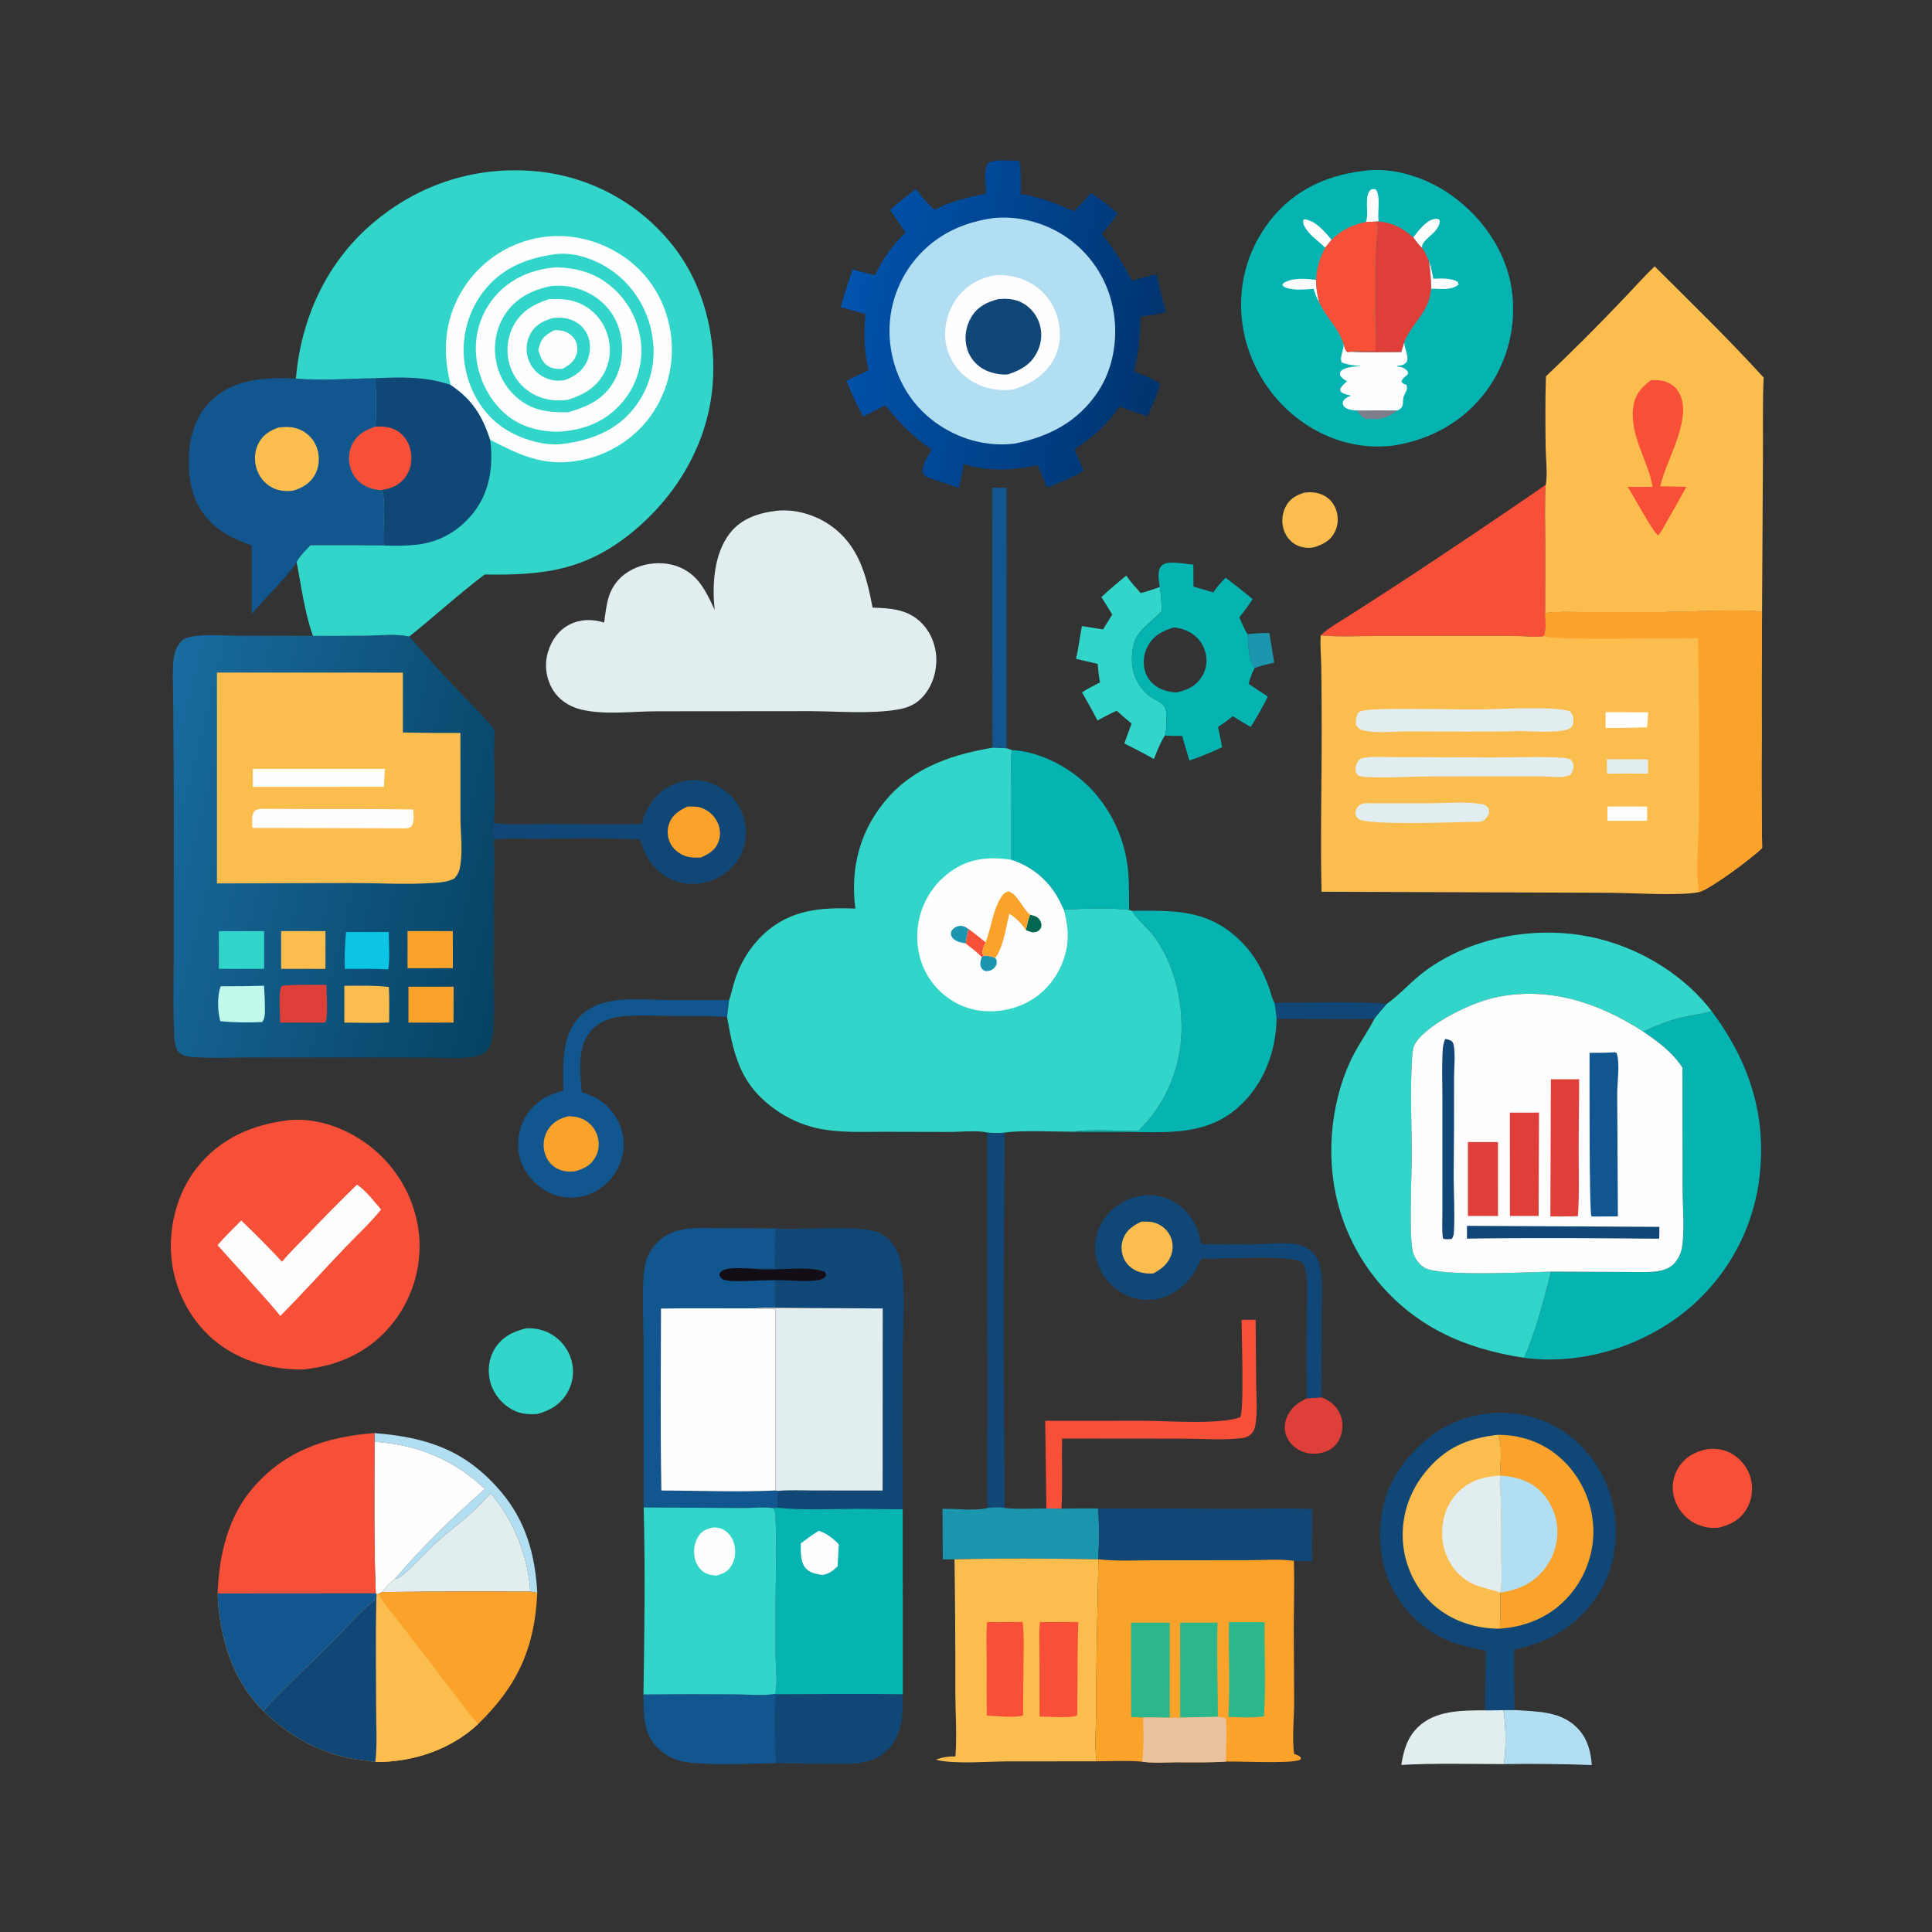 <?xml version="1.0" encoding="UTF-8"?> <svg xmlns="http://www.w3.org/2000/svg" xmlns:xlink="http://www.w3.org/1999/xlink" width="1024" height="1024"><rect width="100%" height="100%" fill="#333333" stroke="none"/><path fill="#1C96AF" d="M661.21 336.175C665.094 335.695 668.852 335.491 672.765 335.488Q674.141 343.312 675.344 351.165C671.861 352.017 668.402 352.84 665.017 354.031C664.98 353.975 664.954 353.911 664.907 353.863C661.314 350.203 661.894 341.18 661.21 336.175Z"></path><path fill="#114776" d="M675.536 531.536C695.321 531.444 715.406 530.738 735.155 531.989C732.928 534.614 730.53 537.205 728.47 539.957C711.176 540.254 693.908 539.913 676.617 539.978C676.325 537.148 676.033 534.339 675.536 531.536Z"></path><path fill="#FCBD4F" d="M691.238 261.125C694.341 260.75 697.341 260.813 700.289 261.969Q700.943 262.226 701.567 262.549Q702.191 262.873 702.778 263.259Q703.365 263.646 703.909 264.091Q704.452 264.536 704.947 265.036Q705.441 265.535 705.881 266.083Q706.321 266.631 706.702 267.222Q707.083 267.812 707.4 268.439Q707.717 269.066 707.968 269.723C709.484 273.631 709.392 278.125 707.52 281.895C705.225 286.517 701.409 288.484 696.742 289.996C693.978 290.724 690.967 290.356 688.3 289.364C684.779 288.054 682.088 285.088 680.73 281.629Q680.434 280.866 680.219 280.076Q680.003 279.286 679.869 278.479Q679.735 277.671 679.684 276.854Q679.634 276.037 679.667 275.219Q679.7 274.401 679.817 273.591Q679.934 272.781 680.133 271.987Q680.332 271.193 680.611 270.423Q680.891 269.654 681.247 268.917C683.434 264.409 686.715 262.612 691.238 261.125Z"></path><path fill="#DE4039" d="M692.605 741.156Q696.509 740.831 700.42 740.611C704.926 742.336 708.468 745.199 710.366 749.743C712.048 753.771 711.869 758.384 710.114 762.362C708.645 765.692 706.057 768.096 702.655 769.373C698.318 771.001 693.243 770.94 689.081 768.83C685.554 767.043 682.662 764.012 681.482 760.193C680.321 756.433 681.102 752.417 683.098 749.084C685.526 745.029 688.538 743.179 692.605 741.156Z"></path><path fill="#B2DEF2" d="M198.441 759.563C226.403 761.811 246.772 768.566 265.508 790.619C278.736 806.19 283.662 824.131 284.767 844.194L281.067 843.627C280.035 825.258 272.266 805.467 260.11 791.581C256.41 795.226 252.976 799.102 249.089 802.56C243.347 807.666 237.112 812.234 231.456 817.434C225.339 823.058 219.808 829.632 213.318 834.801C212.043 835.816 210.987 836.688 209.301 836.784C224.405 819.332 239.612 804.328 257.023 789.216C240.465 773.52 221.156 765.735 198.495 764.151L198.441 759.563Z"></path><path fill="#125690" d="M525.878 258.516L533.502 258.501L533.473 396.586L526.006 396.317L525.878 258.516Z"></path><path fill="#B2DEF2" d="M802.675 906.334C815.157 907.321 828.404 906.682 837.314 917.304C841.69 922.521 843.213 928.884 843.677 935.501Q820.392 934.658 797.095 935.007C798.346 926.3 798.202 915.072 796.832 906.376C798.777 906.232 800.727 906.305 802.675 906.334Z"></path><path fill="#E1EDEE" d="M787.045 906.49C790.294 906.46 793.591 906.547 796.832 906.376C798.202 915.072 798.346 926.3 797.095 935.007C779.038 934.98 760.757 934.444 742.724 935.436C743.905 927.952 745.749 921.174 751.33 915.628C760.659 906.357 774.823 906.623 787.045 906.49Z"></path><path fill="#F85038" d="M904.772 768.089C909.088 767.585 913.026 768.022 916.95 770.006Q917.43 770.252 917.897 770.522Q918.364 770.792 918.817 771.085Q919.27 771.378 919.707 771.694Q920.145 772.009 920.566 772.346Q920.988 772.682 921.392 773.04Q921.796 773.397 922.181 773.774Q922.567 774.152 922.933 774.547Q923.299 774.943 923.645 775.357Q923.991 775.771 924.316 776.202Q924.641 776.632 924.944 777.078Q925.247 777.525 925.527 777.986Q925.808 778.446 926.064 778.921Q926.321 779.395 926.554 779.882Q926.787 780.368 926.995 780.866Q927.203 781.363 927.386 781.871Q927.57 782.378 927.727 782.894Q927.881 783.407 928.009 783.927Q928.137 784.448 928.239 784.973Q928.341 785.499 928.416 786.03Q928.491 786.56 928.54 787.094Q928.589 787.627 928.611 788.162Q928.633 788.698 928.628 789.234Q928.623 789.769 928.591 790.304Q928.559 790.839 928.5 791.371Q928.442 791.904 928.357 792.433Q928.272 792.962 928.16 793.486Q928.049 794.01 927.911 794.527Q927.773 795.045 927.61 795.555Q927.447 796.065 927.258 796.567Q927.069 797.068 926.855 797.559Q926.642 798.051 926.404 798.531Q926.166 799.011 925.904 799.478C922.581 805.392 917.474 808.044 911.157 809.674Q910.292 809.775 909.422 809.809Q908.551 809.843 907.681 809.809Q906.81 809.776 905.945 809.675Q905.08 809.574 904.225 809.407Q903.37 809.24 902.531 809.007Q901.692 808.774 900.873 808.477Q900.054 808.18 899.261 807.821Q898.467 807.462 897.704 807.042Q897.213 806.763 896.737 806.46Q896.261 806.156 895.801 805.829Q895.341 805.502 894.898 805.151Q894.455 804.801 894.031 804.429Q893.607 804.056 893.202 803.662Q892.798 803.268 892.414 802.855Q892.03 802.441 891.668 802.008Q891.305 801.575 890.966 801.124Q890.626 800.673 890.31 800.205Q889.993 799.737 889.702 799.254Q889.41 798.771 889.143 798.273Q888.876 797.776 888.635 797.265Q888.394 796.755 888.179 796.233Q887.964 795.71 887.777 795.178Q887.589 794.646 887.429 794.104Q887.268 793.563 887.136 793.014Q887.021 792.534 886.93 792.048Q886.839 791.562 886.773 791.073Q886.706 790.584 886.664 790.091Q886.622 789.599 886.604 789.106Q886.587 788.612 886.594 788.118Q886.601 787.624 886.633 787.131Q886.665 786.638 886.721 786.148Q886.777 785.657 886.858 785.17Q886.938 784.682 887.043 784.2Q887.148 783.717 887.277 783.24Q887.406 782.763 887.558 782.293Q887.71 781.823 887.886 781.362Q888.061 780.9 888.26 780.448Q888.458 779.995 888.679 779.553Q888.9 779.112 889.142 778.681Q889.384 778.251 889.648 777.833C893.224 772.089 898.38 769.466 904.772 768.089Z"></path><path fill="#32D5CA" d="M278.791 704.051Q280.362 703.947 281.933 704.051Q283.504 704.154 285.048 704.462Q286.591 704.771 288.082 705.279Q289.572 705.788 290.982 706.487Q291.502 706.753 292.007 707.044Q292.513 707.335 293.004 707.651Q293.494 707.967 293.969 708.307Q294.443 708.647 294.9 709.01Q295.357 709.373 295.795 709.759Q296.234 710.144 296.652 710.55Q297.071 710.957 297.469 711.384Q297.867 711.811 298.243 712.257Q298.62 712.703 298.973 713.167Q299.327 713.631 299.657 714.112Q299.988 714.594 300.294 715.09Q300.6 715.587 300.88 716.099Q301.161 716.611 301.417 717.135Q301.672 717.66 301.901 718.197Q302.13 718.734 302.332 719.281Q302.533 719.829 302.708 720.386Q302.877 720.935 303.017 721.492Q303.157 722.049 303.269 722.612Q303.381 723.176 303.463 723.745Q303.546 724.313 303.599 724.885Q303.652 725.457 303.676 726.031Q303.7 726.605 303.695 727.179Q303.689 727.753 303.654 728.327Q303.619 728.9 303.555 729.471Q303.49 730.042 303.396 730.609Q303.303 731.175 303.18 731.736Q303.058 732.298 302.907 732.852Q302.755 733.406 302.576 733.952Q302.397 734.497 302.19 735.033Q301.982 735.569 301.748 736.093Q301.514 736.618 301.253 737.13Q300.992 737.641 300.705 738.139C297.179 744.277 291.498 747.656 284.832 749.453C280.134 749.731 276.148 749.522 271.842 747.31C266.29 744.459 261.839 739.153 260.045 733.17C258.252 727.188 258.872 720.502 262.075 715.105C265.902 708.656 271.814 705.781 278.791 704.051Z"></path><path fill="#F85038" d="M658.056 699.529L665.506 699.517L665.803 733.983C665.86 740.596 666.482 747.606 665.568 754.164C665.272 756.287 664.936 758.114 663.438 759.724C662.033 761.234 660.502 761.953 658.464 762.206C648.359 763.458 637.219 762.515 627.011 762.508L562.917 762.455C562.688 774.803 563.258 787.306 562.6 799.622L554.598 799.483L553.972 753.066L606.316 753.044C619.421 753.099 645.595 755.193 657.257 751.227C659.57 748.071 658.044 706.962 658.056 699.529Z"></path><path fill="#114776" d="M523.282 600.245C526.322 600.557 529.427 600.662 532.469 600.305Q531.518 699.785 532.46 799.259C529.655 798.651 526.322 799.004 523.475 799.276C523.151 780.593 523.527 761.93 523.503 743.25L523.282 600.245Z"></path><path fill="#E1EDEE" d="M260.11 791.581C272.266 805.467 280.035 825.258 281.067 843.627Q241.808 843.365 202.551 843.826C204.32 841.383 206.917 838.636 209.301 836.784C210.987 836.688 212.043 835.816 213.318 834.801C219.808 829.632 225.339 823.058 231.456 817.434C237.112 812.234 243.347 807.666 249.089 802.56C252.976 799.102 256.41 795.226 260.11 791.581Z"></path><path fill="#1C96AF" d="M523.475 799.276C526.322 799.004 529.655 798.651 532.46 799.259C539.655 800.06 547.344 799.532 554.598 799.483L562.6 799.622Q572.276 799.382 581.955 799.505Q582.681 808.146 582.476 816.816C582.418 819.966 581.982 823.359 582.165 826.469C556.838 826.038 531.233 825.815 505.907 826.489L499.681 826.476L499.538 799.742C507.172 799.5 516.078 800.957 523.475 799.276Z"></path><path fill="#32D5CA" d="M583.746 316.474C587.969 312.468 592.49 308.75 596.983 305.054C599.141 308.405 601.973 311.358 604.597 314.351C608.028 313.52 611.366 312.268 614.703 311.122C615.354 315.254 615.666 319.71 615.772 323.896C615.666 324.009 615.56 324.122 615.452 324.233C606.828 333.132 599.752 335.012 599.954 350.022C600.048 357 603.01 363.386 608.176 368.07C611.522 371.104 617.699 372.113 618.055 377.169C618.327 381.016 618.505 386.212 617.395 389.876C614.91 393.675 613.294 398.083 611.587 402.272Q603.848 397.945 595.893 394.03L599.76 383.487C597.051 381.31 594.453 379.063 591.888 376.717C588.4 378.179 585.032 380.136 581.674 381.884C579.18 376.803 576.27 371.906 573.495 366.975C576.544 364.964 579.793 363.344 583.036 361.673C582.331 358.495 582.126 355.106 581.758 351.87L570.342 349.221C571.595 343.513 572.349 337.61 573.433 331.856L584.651 333.614L589.529 325.69C587.666 322.584 585.674 319.541 583.746 316.474Z"></path><path fill="#114776" d="M412.029 897.998C434.18 897.942 456.377 897.653 478.523 897.985C478.512 908.403 478.59 919.124 470.763 927.14C464.299 933.761 455.976 934.952 447.191 934.889C435.258 934.804 423.272 934.778 411.345 934.484C410.832 930.466 410.287 901.705 411.231 899.254C411.409 898.791 411.763 898.417 412.029 897.998Z"></path><path fill="#125690" d="M341.041 898.096Q365.191 897.852 389.341 898.031C396.146 898.044 404.475 898.94 411.116 897.732L412.029 897.998C411.763 898.417 411.409 898.791 411.231 899.254C410.287 901.705 410.832 930.466 411.345 934.484C399.264 934.673 371.224 936.062 360.832 933.36Q359.988 933.149 359.161 932.883Q358.333 932.617 357.524 932.297Q356.716 931.977 355.93 931.605Q355.145 931.232 354.385 930.809Q353.626 930.386 352.896 929.913Q352.166 929.441 351.468 928.921Q350.771 928.402 350.11 927.838Q349.448 927.273 348.825 926.667C340.733 918.699 341.188 908.531 341.041 898.096Z"></path><path fill="#FEFEFE" d="M198.495 764.151C221.156 765.735 240.465 773.52 257.023 789.216C239.612 804.328 224.405 819.332 209.301 836.784C206.917 838.636 204.32 841.383 202.551 843.826L200.725 844.7L199.579 844.974L199.175 844.507C198.069 817.75 198.505 790.931 198.495 764.151Z"></path><path fill="#114776" d="M340.046 436.75C342.339 428.434 346.748 421.238 354.487 416.949C360.79 413.456 368.877 412.46 375.796 414.727C382.712 416.993 389.199 422.237 392.428 428.753Q392.739 429.378 393.018 430.017Q393.297 430.657 393.544 431.309Q393.791 431.962 394.005 432.626Q394.219 433.29 394.4 433.964Q394.58 434.638 394.727 435.32Q394.874 436.002 394.986 436.691Q395.098 437.38 395.176 438.073Q395.254 438.766 395.297 439.463Q395.341 440.159 395.349 440.857Q395.357 441.555 395.331 442.252Q395.304 442.949 395.243 443.644Q395.181 444.339 395.085 445.03Q394.989 445.721 394.859 446.407Q394.729 447.092 394.564 447.771Q394.4 448.449 394.201 449.118Q394.003 449.787 393.772 450.445C391.267 457.455 385.729 462.909 378.987 465.917C372.124 468.978 364.44 469.362 357.355 466.707C350.282 464.056 344.626 458.403 341.63 451.501C340.697 449.35 339.968 447.088 339.167 444.884C321.241 444.102 303.096 444.373 285.152 444.543C277.465 444.615 269.232 443.973 261.633 444.961C261.563 444.826 261.462 444.704 261.422 444.557C260.921 442.72 260.851 437.72 261.738 436.088C266.172 437.442 284.316 436.709 289.79 436.723C306.572 436.767 323.257 437.127 340.046 436.75Z"></path><path fill="#FAA22A" d="M364.335 427.514C366.71 427.472 369.196 427.307 371.478 428.088Q372.193 428.326 372.88 428.635Q373.568 428.943 374.221 429.318Q374.874 429.694 375.486 430.133Q376.099 430.572 376.664 431.07Q377.229 431.568 377.742 432.12Q378.255 432.672 378.71 433.273Q379.165 433.874 379.557 434.517Q379.95 435.16 380.276 435.839C381.75 438.969 382.071 442.703 380.882 445.98C379.181 450.666 375.716 452.612 371.444 454.513C368.916 454.578 366.22 454.653 363.785 453.892C360.059 452.728 356.786 450.197 355.114 446.623Q354.842 446.034 354.629 445.422Q354.416 444.809 354.263 444.179Q354.109 443.549 354.018 442.907Q353.927 442.264 353.898 441.617Q353.869 440.969 353.903 440.321Q353.938 439.673 354.034 439.032Q354.131 438.391 354.289 437.762Q354.448 437.133 354.666 436.522C356.415 431.711 359.991 429.594 364.335 427.514Z"></path><path fill="#114776" d="M581.955 799.505Q618.078 799.433 654.2 799.723C667.916 799.739 681.801 799.261 695.496 799.84L695.439 827.443C692.284 827.444 688.873 827.681 685.753 827.268C678.016 826.185 669.305 826.954 661.452 826.957L611.566 826.989C601.855 826.996 591.814 827.547 582.165 826.469C581.982 823.359 582.418 819.966 582.476 816.816Q582.681 808.146 581.955 799.505Z"></path><path fill="#114776" d="M636.77 667.099Q635.444 670.242 633.722 673.187C629.574 680.315 622.535 686.247 614.44 688.218C607.483 689.913 600.382 688.75 594.275 685.034C587.833 681.116 582.94 674.808 581.198 667.419C579.54 660.391 580.789 652.613 584.792 646.569C589.158 639.977 596.723 635.215 604.486 633.854C611.575 632.611 618.664 634.36 624.518 638.487C631.498 643.407 635.386 651.25 636.744 659.497Q651.207 659.564 665.67 659.478C673.054 659.375 681.511 658.14 688.743 659.822C691.268 660.409 693.577 661.78 695.431 663.577C697.922 665.992 699.141 668.733 699.824 672.092C701.402 679.859 700.489 688.706 700.474 696.638L700.42 740.611Q696.509 740.831 692.605 741.156Q692.475 719.214 692.584 697.272C692.595 690.43 693.137 683.178 692.46 676.393C692.237 674.167 691.75 671.003 690.192 669.282C685.975 664.625 645.292 667.606 637.249 667.131L636.77 667.099Z"></path><path fill="#FCBD4F" d="M604.832 647.527C606.763 647.443 608.83 647.379 610.729 647.762Q611.415 647.901 612.084 648.11Q612.752 648.318 613.396 648.594Q614.039 648.87 614.651 649.21Q615.264 649.549 615.838 649.95Q616.412 650.351 616.942 650.808Q617.473 651.265 617.954 651.774Q618.435 652.283 618.861 652.839Q619.287 653.394 619.655 653.99Q620.005 654.582 620.293 655.206Q620.581 655.83 620.802 656.481Q621.024 657.132 621.177 657.802Q621.331 658.472 621.414 659.155Q621.497 659.837 621.51 660.525Q621.522 661.212 621.464 661.897Q621.405 662.582 621.277 663.257Q621.148 663.933 620.95 664.591C619.407 669.681 615.77 672.555 611.288 674.946C609.286 675.119 607.155 674.978 605.196 674.53C601.516 673.686 598.161 671.48 596.25 668.183Q595.902 667.575 595.618 666.935Q595.334 666.294 595.117 665.628Q594.9 664.963 594.752 664.278Q594.604 663.593 594.527 662.897Q594.45 662.201 594.444 661.5Q594.438 660.8 594.504 660.103Q594.57 659.405 594.706 658.718Q594.843 658.031 595.049 657.362C596.666 652.184 600.249 649.781 604.832 647.527Z"></path><path fill="#125690" d="M298.59 578.121C298.502 565.031 297.278 549.013 307.246 538.848C311.194 534.822 316.319 532.306 321.77 531.049C331.528 528.8 341.84 529.911 351.754 530.004L386.428 530.068C386.084 533.019 385.797 535.992 385.361 538.93C375.586 538.368 365.835 538.504 356.051 538.436C348.21 538.381 340.254 538.021 332.428 538.465C325.323 538.869 317.998 540.759 313.192 546.396C305.715 555.168 307.386 568.324 308.409 578.903Q311.171 579.707 313.782 580.915Q314.423 581.208 315.05 581.532Q315.676 581.856 316.286 582.21Q316.896 582.565 317.487 582.948Q318.079 583.332 318.651 583.744Q319.224 584.156 319.775 584.596Q320.327 585.035 320.856 585.501Q321.385 585.967 321.891 586.458Q322.397 586.949 322.879 587.465Q323.36 587.98 323.816 588.518Q324.271 589.056 324.7 589.616Q325.129 590.176 325.53 590.756Q325.931 591.336 326.303 591.935Q326.675 592.534 327.018 593.151Q327.36 593.767 327.672 594.4Q327.984 595.032 328.265 595.679Q328.545 596.326 328.794 596.986Q329.039 597.642 329.251 598.309Q329.463 598.977 329.641 599.654Q329.818 600.331 329.961 601.017Q330.104 601.702 330.212 602.394Q330.319 603.086 330.392 603.782Q330.464 604.479 330.501 605.178Q330.538 605.877 330.539 606.578Q330.541 607.278 330.506 607.977Q330.472 608.677 330.402 609.373Q330.332 610.07 330.227 610.762Q330.122 611.455 329.982 612.141Q329.841 612.827 329.666 613.505Q329.491 614.183 329.282 614.851Q329.073 615.519 328.83 616.176Q328.587 616.832 328.311 617.476Q328.034 618.119 327.726 618.748Q327.416 619.388 327.074 620.012Q326.733 620.636 326.361 621.242Q325.989 621.848 325.588 622.435Q325.186 623.022 324.756 623.589Q324.326 624.155 323.869 624.699Q323.411 625.244 322.927 625.765Q322.443 626.286 321.934 626.783Q321.425 627.279 320.892 627.75Q320.359 628.22 319.803 628.664Q319.247 629.108 318.67 629.523Q318.093 629.939 317.496 630.325Q316.899 630.712 316.284 631.068Q315.668 631.425 315.036 631.75Q314.404 632.076 313.756 632.37Q313.108 632.664 312.447 632.925Q311.786 633.187 311.112 633.415Q310.461 633.628 309.8 633.808Q309.139 633.987 308.47 634.133Q307.801 634.279 307.125 634.39Q306.449 634.502 305.769 634.579Q305.088 634.656 304.405 634.698Q303.721 634.741 303.036 634.748Q302.351 634.755 301.667 634.728Q300.983 634.701 300.301 634.638Q299.619 634.576 298.941 634.479Q298.263 634.382 297.59 634.251Q296.918 634.12 296.253 633.955Q295.589 633.789 294.933 633.591Q294.278 633.392 293.634 633.16Q292.989 632.928 292.357 632.663Q291.726 632.399 291.108 632.103Q290.491 631.806 289.889 631.479C283.169 627.867 277.467 620.98 275.496 613.545C273.625 606.488 274.87 597.994 278.626 591.798C283.208 584.238 290.195 580.162 298.59 578.121Z"></path><path fill="#FAA22A" d="M301.365 591.615C304.453 591.703 307.468 592.219 310.159 593.81Q310.786 594.183 311.372 594.616Q311.959 595.05 312.5 595.54Q313.04 596.03 313.529 596.571Q314.018 597.112 314.451 597.699Q314.883 598.286 315.255 598.914Q315.627 599.541 315.935 600.203Q316.242 600.864 316.483 601.553Q316.723 602.242 316.893 602.951C317.827 606.694 317.265 610.792 315.164 614.05C312.682 617.899 308.971 619.781 304.629 620.798C301.609 621.165 298.353 620.913 295.601 619.533C292.282 617.867 289.969 615.02 288.849 611.492Q288.605 610.735 288.441 609.957Q288.277 609.178 288.195 608.387Q288.113 607.596 288.115 606.8Q288.116 606.005 288.201 605.214Q288.285 604.423 288.452 603.645Q288.619 602.867 288.866 602.111Q289.113 601.355 289.438 600.629Q289.763 599.903 290.162 599.215C292.695 594.881 296.618 592.754 301.365 591.615Z"></path><path fill="#05B3B0" d="M536.23 397.516C552.54 398.471 569.057 407.794 579.855 419.825Q580.844 420.947 581.786 422.107Q582.729 423.268 583.624 424.466Q584.518 425.664 585.363 426.898Q586.208 428.131 587.003 429.398Q587.797 430.664 588.54 431.962Q589.282 433.26 589.971 434.587Q590.66 435.914 591.295 437.268Q591.929 438.622 592.508 440.001Q593.088 441.379 593.61 442.78Q594.133 444.181 594.598 445.602Q595.063 447.023 595.471 448.462Q595.878 449.9 596.226 451.354Q596.575 452.808 596.864 454.275Q597.153 455.742 597.383 457.22Q597.612 458.698 597.781 460.183Q597.95 461.669 598.059 463.16C598.566 469.547 598.304 475.954 598.499 482.349C591.291 481.057 571.6 481.593 563.84 482.203C562.993 480.393 562.144 478.576 561.211 476.809Q560.721 475.876 560.186 474.968Q559.652 474.06 559.073 473.18Q558.495 472.299 557.874 471.448Q557.253 470.596 556.592 469.776Q555.931 468.956 555.23 468.169Q554.529 467.382 553.791 466.63Q553.053 465.878 552.279 465.163Q551.505 464.448 550.697 463.772Q549.889 463.096 549.05 462.459Q548.21 461.823 547.34 461.229Q546.47 460.634 545.572 460.083Q544.674 459.531 543.75 459.025Q542.827 458.518 541.88 458.056Q540.932 457.595 539.964 457.181Q538.995 456.766 538.007 456.399Q537.019 456.032 536.015 455.714L536.042 416.756C536.035 410.452 535.447 403.752 536.23 397.516Z"></path><path fill="#125690" d="M341.16 798.973L341.117 713.795C341.113 701.939 339.845 681.504 341.857 670.835C342.765 666.017 345.103 661.834 348.56 658.367C351.7 655.217 355.373 653.235 359.669 652.139C366.976 650.275 375.296 650.984 382.78 651.005L411.397 651.141C410.306 657.892 410.963 665.496 411.04 672.347C407.717 672.368 404.241 672.187 400.945 672.57C396.484 672.471 385.552 671.045 382.173 674.014C381.503 674.602 381.54 675.037 381.32 675.855C381.949 677.182 382.473 677.852 383.905 678.347C388.212 679.839 405.151 678.305 411.007 678.473L411.057 693.186C407.524 693.18 403.822 692.96 400.325 693.433C383.671 693.566 366.972 693.211 350.327 693.58C350.26 725.746 349.955 757.847 350.528 790.012C370.74 790.031 390.832 790.954 411.052 789.977L412.286 790.195C412.171 793.176 412.037 796.149 412.102 799.133L410.02 799.369C404.725 798.561 399.067 799.354 393.716 799.278L341.16 798.973Z"></path><path fill="#05B3B0" d="M614.703 311.122C614.27 308.009 613.262 303.108 615.196 300.397C616.319 298.823 618.202 298.387 620.017 298.264C624.013 297.994 628.487 298.869 632.486 299.318L632.56 310.9L643.009 313.965C645.045 311.212 647.137 308.591 649.621 306.222Q656.891 311.721 663.931 317.511C661.812 320.858 659.314 324.125 656.847 327.227C658.193 330.253 659.433 333.371 661.21 336.175C661.894 341.18 661.314 350.203 664.907 353.863C664.954 353.911 664.98 353.975 665.017 354.031C663.429 356.758 662.605 359.436 661.835 362.471C665.202 364.703 668.552 366.965 671.946 369.155C669.301 374.732 666.154 380.045 662.893 385.283C659.682 383.459 656.516 381.609 653.414 379.604C650.891 381.667 648.307 383.506 645.59 385.305L647.802 396.039C642.101 398.673 636.359 401.118 630.392 403.099C629.114 398.757 627.79 394.423 626.571 390.063C623.493 390.123 620.469 390.059 617.395 389.876C618.505 386.212 618.327 381.016 618.055 377.169C617.699 372.113 611.522 371.104 608.176 368.07C603.01 363.386 600.048 357 599.954 350.022C599.752 335.012 606.828 333.132 615.452 324.233C615.56 324.122 615.666 324.009 615.772 323.896C615.666 319.71 615.354 315.254 614.703 311.122ZM622.018 332.578C616.057 334.443 611.206 336.912 608.198 342.735C605.999 346.993 605.53 352.101 607.177 356.627C608.576 360.474 611.547 363.444 615.25 365.122Q616.236 365.566 617.262 365.909Q618.287 366.251 619.342 366.489Q620.397 366.727 621.47 366.857Q622.544 366.988 623.625 367.01C629.258 365.805 633.985 363.578 637.117 358.48C639.453 354.678 640.038 350.165 638.91 345.864Q638.798 345.429 638.664 345Q638.53 344.571 638.373 344.149Q638.217 343.728 638.039 343.315Q637.86 342.903 637.661 342.5Q637.462 342.097 637.242 341.705Q637.022 341.313 636.782 340.933Q636.542 340.553 636.282 340.186Q636.023 339.819 635.745 339.466Q635.466 339.113 635.17 338.775Q634.874 338.437 634.561 338.115Q634.247 337.793 633.918 337.487Q633.588 337.182 633.243 336.894Q632.898 336.606 632.538 336.336Q632.179 336.066 631.805 335.816Q631.432 335.565 631.047 335.334Q630.661 335.104 630.264 334.893C627.818 333.58 624.792 332.71 622.018 332.578Z"></path><path fill="#114776" d="M411.397 651.141C424.426 651.925 453.474 649.432 463.988 652.654C467.094 653.607 469.737 655.38 471.898 657.798C475.1 661.379 477.069 665.957 477.812 670.679C480.132 685.418 478.513 704.159 478.387 719.347Q478.215 759.63 478.449 799.913C470.095 800.044 461.768 799.649 453.424 799.708C439.636 799.804 425.851 800.509 412.102 799.133C412.037 796.149 412.171 793.176 412.286 790.195C418.735 789.627 425.488 789.986 431.97 789.988L467.803 790.015L467.86 693.513L411.057 693.186L411.007 678.473C405.151 678.305 388.212 679.839 383.905 678.347C382.473 677.852 381.949 677.182 381.32 675.855C381.54 675.037 381.503 674.602 382.173 674.014C385.552 671.045 396.484 672.471 400.945 672.57C404.241 672.187 407.717 672.368 411.04 672.347C410.963 665.496 410.306 657.892 411.397 651.141Z"></path><path fill="#130E15" d="M411.007 678.473C405.151 678.305 388.212 679.839 383.905 678.347C382.473 677.852 381.949 677.182 381.32 675.855C381.54 675.037 381.503 674.602 382.173 674.014C385.552 671.045 396.484 672.471 400.945 672.57C401.122 672.592 401.297 672.616 401.474 672.636C411.501 673.763 428.495 670.549 437.114 674.11C437.879 675.135 437.777 675.137 437.653 676.428C436.341 678.02 434.624 678.426 432.639 678.655C425.641 679.464 418.074 678.462 411.007 678.473Z"></path><path fill="#F85038" d="M699.981 336.768C704.278 332.65 710.17 329.486 715.18 326.266L738.962 310.921Q779.426 284.44 819.238 256.989C818.643 267.6 818.987 278.4 819.057 289.03L818.982 324.932C819.016 328.275 819.78 334.271 818.262 337.134C814.23 337.909 809.44 337.219 805.313 337.122Q796.086 336.966 786.857 337.009L730.194 337.059C720.279 337.069 709.846 337.695 699.981 336.768Z"></path><path fill="#05B3B0" d="M599.911 482.725C622.364 482.638 640.338 481.756 657.666 498.877C664.847 505.972 669.271 514.237 672.676 523.622C673.546 526.022 674.203 529.412 675.536 531.536C676.033 534.339 676.325 537.148 676.617 539.978C676.31 556.927 670.231 573.55 657.869 585.433C641.004 601.643 620.478 600.271 598.749 599.949C589.147 599.806 579.542 599.992 569.942 599.863C569.767 599.861 569.593 599.852 569.418 599.846C573.723 598.394 597.238 599.441 603.277 599.476C614.648 588.302 621.944 574.668 624.921 558.975C628.763 538.734 624.284 514.072 612.281 497.168C608.814 492.284 603.271 487.944 600.282 483.318C600.155 483.122 600.034 482.923 599.911 482.725Z"></path><path fill="#E1EDEE" d="M411.057 693.186L467.86 693.513L467.803 790.015L431.97 789.988C425.488 789.986 418.735 789.627 412.286 790.195L411.052 789.977L411.029 693.684C407.442 693.716 403.902 693.729 400.325 693.433C403.822 692.96 407.524 693.18 411.057 693.186Z"></path><path fill="#F85038" d="M115.328 844.567C116.123 824.342 120.668 804.089 134.23 788.419C151.29 768.706 173.16 761.461 198.441 759.563L198.495 764.151C198.505 790.931 198.069 817.75 199.175 844.507L115.328 844.567Z"></path><path fill="#FEFEFE" d="M350.327 693.58C366.972 693.211 383.671 693.566 400.325 693.433C403.902 693.729 407.442 693.716 411.029 693.684L411.052 789.977C390.832 790.954 370.74 790.031 350.528 790.012C349.955 757.847 350.26 725.746 350.327 693.58Z"></path><path fill="#05B3B0" d="M412.102 799.133C425.851 800.509 439.636 799.804 453.424 799.708C461.768 799.649 470.095 800.044 478.449 799.913L478.523 897.985C456.377 897.653 434.18 897.942 412.029 897.998L411.116 897.732C411.122 895.695 411.546 893.654 411.591 891.606C411.685 887.292 411.213 882.918 411.121 878.598C410.937 869.994 411.065 861.362 411.067 852.756C411.072 836.515 411.856 819.873 411.01 803.668C410.926 802.072 410.66 800.841 410.02 799.369L412.102 799.133Z"></path><path fill="#FEFEFE" d="M433.904 811.35C438.114 812.556 441.499 815.461 444.578 818.433Q444.215 824.301 443.964 830.174C441.365 832.686 439.566 834.023 436.005 834.782C433.071 834.299 429.835 833.867 427.568 831.751C423.962 828.387 424.491 822.479 424.449 817.983C427.542 815.659 430.649 813.442 433.904 811.35Z"></path><path fill="#32D5CA" d="M341.16 798.973L393.716 799.278C399.067 799.354 404.725 798.561 410.02 799.369C410.66 800.841 410.926 802.072 411.01 803.668C411.856 819.873 411.072 836.515 411.067 852.756C411.065 861.362 410.937 869.994 411.121 878.598C411.213 882.918 411.685 887.292 411.591 891.606C411.546 893.654 411.122 895.695 411.116 897.732C404.475 898.94 396.146 898.044 389.341 898.031Q365.191 897.852 341.041 898.096C341.574 865.157 342.03 831.897 341.16 798.973Z"></path><path fill="#FEFEFE" d="M377.999 809.582C379.694 809.556 381.4 809.768 382.947 810.509C386.012 811.978 388.019 814.675 388.99 817.882C390.122 821.617 389.841 825.872 387.977 829.32C386.066 832.856 383.572 833.998 379.848 835.056C377.519 834.963 375.314 834.628 373.287 833.391C370.608 831.756 368.89 828.865 368.244 825.844C367.422 822.003 367.933 817.648 370.125 814.331C372.208 811.179 374.425 810.396 377.999 809.582Z"></path><path fill="#FCBD4F" d="M505.907 826.489C531.233 825.815 556.838 826.038 582.165 826.469C581.804 852.858 580.958 879.165 580.979 905.558C580.986 914.628 580.09 924.577 581.161 933.526L533.348 933.573C522.636 933.635 505.69 935.169 495.881 932.66C499.524 931.376 502.564 930.879 506.406 930.929C507.261 919.301 506.374 907.773 506.327 896.143Q506.425 861.314 505.907 826.489Z"></path><path fill="#F85038" d="M523.187 859.728C529.451 859.871 535.745 859.714 542.012 859.674C542.82 865.484 542.529 871.573 542.53 877.436L542.216 909.276C537.205 910.546 528.371 909.528 523.032 909.352C522.826 899.418 522.969 889.445 522.955 879.506C522.946 872.985 522.54 866.206 523.187 859.728Z"></path><path fill="#F85038" d="M551.234 859.736Q561.395 859.777 571.555 859.68C570.946 875.953 571.173 892.285 570.996 908.57L570.55 909.547C564.61 910.68 557.119 909.84 550.999 909.815L550.945 876.791C550.938 871.209 550.516 865.259 551.234 859.736Z"></path><path fill="#05B3B0" d="M907.204 535.901C927.697 563.384 937.114 592.906 932.109 627.298Q931.912 628.598 931.684 629.893Q931.455 631.188 931.195 632.477Q930.935 633.766 930.644 635.049Q930.353 636.331 930.031 637.606Q929.708 638.881 929.355 640.148Q929.001 641.414 928.617 642.672Q928.233 643.929 927.818 645.177Q927.403 646.425 926.958 647.663Q926.513 648.9 926.038 650.126Q925.562 651.352 925.058 652.567Q924.553 653.781 924.018 654.982Q923.484 656.184 922.921 657.372Q922.357 658.56 921.765 659.734Q921.172 660.909 920.552 662.068Q919.931 663.227 919.282 664.371Q918.633 665.515 917.957 666.642Q917.28 667.77 916.576 668.881Q915.872 669.992 915.142 671.085Q914.411 672.178 913.654 673.253Q912.896 674.329 912.113 675.385Q911.33 676.441 910.521 677.478Q909.713 678.515 908.879 679.532Q908.045 680.549 907.187 681.546Q906.329 682.542 905.446 683.517Q904.564 684.492 903.658 685.445Q902.752 686.399 901.823 687.33Q900.895 688.26 899.943 689.168Q898.992 690.076 898.019 690.961Q897.046 691.845 896.051 692.706Q895.057 693.566 894.042 694.402Q893.027 695.238 891.992 696.049Q890.957 696.86 889.902 697.646C866.866 714.778 836.446 723.465 807.831 719.692C814.097 704.914 818.217 689.54 822.053 673.99L870.71 674.215C876.33 674.193 883.184 674.101 887.299 669.73Q887.714 669.285 888.095 668.81Q888.476 668.335 888.82 667.833Q889.165 667.332 889.471 666.806Q889.778 666.28 890.044 665.732Q890.311 665.185 890.536 664.62Q890.761 664.054 890.943 663.473Q891.126 662.893 891.265 662.3Q891.404 661.707 891.498 661.106C893.016 651.141 891.813 639.951 891.796 629.83L891.715 565.883C886.466 557.666 878.808 552.123 870.894 546.708C877.548 543.76 884.095 540.985 891.208 539.3C896.285 538.096 901.485 537.567 906.507 536.107L907.204 535.901Z"></path><path fill="#125690" d="M133.401 289.162C124.813 286.015 116.865 282.416 110.556 275.597C101.97 266.315 99.623 254.143 100.112 241.819C100.572 230.243 104.135 219.403 112.883 211.453C124.903 200.53 141.42 199.908 156.825 200.655C170.693 201.844 184.999 200.638 198.916 200.457C199.366 208.894 199.43 217.699 199.03 226.14C193.658 227.889 189.234 230.263 186.652 235.583Q186.464 235.98 186.296 236.386Q186.128 236.793 185.982 237.207Q185.835 237.621 185.709 238.042Q185.584 238.464 185.48 238.891Q185.377 239.318 185.295 239.749Q185.214 240.181 185.154 240.617Q185.095 241.052 185.058 241.49Q185.02 241.928 185.006 242.367Q184.991 242.806 184.999 243.246Q185.007 243.685 185.037 244.124Q185.067 244.562 185.12 244.998Q185.173 245.435 185.248 245.868Q185.323 246.301 185.42 246.729Q185.517 247.158 185.635 247.581Q185.754 248.004 185.894 248.421Q186.035 248.837 186.196 249.246C187.791 253.32 190.999 256.724 195.108 258.314C197.102 259.086 199.082 259.539 201.203 259.742L202.662 260.264C204.448 265.791 202.765 282.06 203.299 289.098Q183.945 288.858 164.589 288.979C162.382 291.427 158.385 294.991 157.252 297.987C150.461 307.793 141.106 316.24 133.426 325.386L133.401 289.162Z"></path><path fill="#FCBD4F" d="M147.688 226.571C151.794 226.161 155.473 226.06 159.328 227.871Q159.722 228.054 160.106 228.258Q160.49 228.462 160.862 228.685Q161.235 228.909 161.595 229.151Q161.956 229.394 162.303 229.655Q162.65 229.917 162.983 230.196Q163.316 230.475 163.634 230.771Q163.952 231.067 164.255 231.379Q164.557 231.692 164.842 232.019Q165.127 232.347 165.395 232.689Q165.663 233.032 165.912 233.387Q166.162 233.743 166.393 234.111Q166.623 234.48 166.834 234.86Q167.045 235.24 167.236 235.63Q167.427 236.02 167.597 236.42Q167.767 236.82 167.916 237.228Q168.065 237.637 168.192 238.052C169.562 242.469 169.18 247.528 166.93 251.598C164.372 256.227 160.477 258.454 155.621 259.983C152.295 260.57 148.718 260.306 145.567 259.035C141.241 257.291 137.89 253.616 136.275 249.27C134.608 244.784 134.742 239.547 136.881 235.24C139.172 230.628 142.949 228.191 147.688 226.571Z"></path><path fill="#FAA22A" d="M582.165 826.469C591.814 827.547 601.855 826.996 611.566 826.989L661.452 826.957C669.305 826.954 678.016 826.185 685.753 827.268C686.156 838.701 685.767 850.171 685.725 861.609L685.926 901.958C685.917 911.073 684.78 920.516 685.889 929.589C687.523 930.217 688.533 930.336 689.584 931.767C689.066 932.82 689.429 932.577 688.42 932.943C683.362 934.776 657.382 933.519 649.861 933.654C641.167 934.266 632.319 933.999 623.603 934.034C617.714 934.057 611.232 934.593 605.424 933.719C597.459 933.031 589.162 933.491 581.161 933.526C580.09 924.577 580.986 914.628 580.979 905.558C580.958 879.165 581.804 852.858 582.165 826.469Z"></path><path fill="#2BB68B" d="M651.361 859.745L670.262 859.804C670.104 876.465 670.971 893.022 669.945 909.688C663.655 910.604 657.417 910.234 651.097 909.957C651.945 893.218 651.142 876.486 651.361 859.745Z"></path><path fill="#2BB68B" d="M625.479 860.015L645.303 860.02C644.885 876.653 645.419 893.339 645.503 909.976Q635.508 910.101 625.517 910.391L625.479 860.015Z"></path><path fill="#2BB68B" d="M599.47 860.02L620.019 860.016L619.97 910.43Q612.92 910.226 605.867 910.303L599.51 910.033L599.47 860.02Z"></path><path fill="#EAC2A0" d="M645.503 909.976C647.008 910.101 648.458 910.038 649.704 910.994C650.466 918.417 649.591 926.176 649.861 933.654C641.167 934.266 632.319 933.999 623.603 934.034C617.714 934.057 611.232 934.593 605.424 933.719C606.282 925.967 606.073 918.088 605.867 910.303Q612.92 910.226 619.97 910.43C621.801 910.436 623.695 910.547 625.517 910.391Q635.508 910.101 645.503 909.976Z"></path><path fill="#FAA22A" d="M202.551 843.826Q241.808 843.365 281.067 843.627L284.767 844.194C283.472 873.308 274.385 893.379 253.497 913.719C238.842 927.451 218.833 934.021 198.917 933.904C194.114 933.064 189.312 932.794 184.504 931.764C167.377 928.095 152.313 919.375 139.9 907.131C123.123 891.12 116.102 867.136 115.328 844.567L199.175 844.507L199.579 844.974L200.725 844.7L202.551 843.826Z"></path><path fill="#FCBD4F" d="M199.579 844.974L200.725 844.7C201 845.599 201.325 846.494 201.851 847.278C204.435 851.141 207.701 854.804 210.574 858.478L225.448 877.834L242.449 900.038C245.985 904.648 249.396 909.6 253.497 913.719C238.842 927.451 218.833 934.021 198.917 933.904C200.034 924.437 199.348 914.439 199.334 904.905C199.305 885.758 199.002 866.562 199.476 847.421L199.579 844.974Z"></path><path fill="#114776" d="M139.9 907.131C140.177 906.183 140.643 905.41 141.313 904.688C152.073 893.099 164.012 882.229 175.208 871.036C181.877 864.369 192.396 852.232 199.476 847.421C199.002 866.562 199.305 885.758 199.334 904.905C199.348 914.439 200.034 924.437 198.917 933.904C194.114 933.064 189.312 932.794 184.504 931.764C167.377 928.095 152.313 919.375 139.9 907.131Z"></path><path fill="#125690" d="M199.175 844.507L199.579 844.974L199.476 847.421C192.396 852.232 181.877 864.369 175.208 871.036C164.012 882.229 152.073 893.099 141.313 904.688C140.643 905.41 140.177 906.183 139.9 907.131C123.123 891.12 116.102 867.136 115.328 844.567L199.175 844.507Z"></path><path fill="#32D5CA" d="M735.155 531.989C735.295 531.89 735.435 531.792 735.574 531.691C742.601 526.561 748.345 519.771 755.454 514.565C778.454 497.722 809.385 491.375 837.369 495.569C864.212 499.592 890.54 514.287 907.204 535.901L906.507 536.107C901.485 537.567 896.285 538.096 891.208 539.3C884.095 540.985 877.548 543.76 870.894 546.708C847.279 531.481 820.999 522.639 792.728 528.625C780.215 531.275 757.158 542.182 750.145 552.95C748.733 555.117 748.573 558.653 748.41 561.213C747.318 578.347 748.273 596.041 748.249 613.235C748.234 623.922 746.629 655.384 748.905 663.676C749.795 666.917 752.279 670.44 755.275 672.057C763.861 676.693 809.542 674.24 822.053 673.99C818.217 689.54 814.097 704.914 807.831 719.692C792.422 717.318 777.211 713.18 763.334 705.935Q762.158 705.321 760.998 704.678Q759.838 704.035 758.694 703.363Q757.55 702.691 756.423 701.992Q755.296 701.292 754.186 700.565Q753.077 699.837 751.986 699.083Q750.895 698.329 749.822 697.547Q748.75 696.766 747.698 695.959Q746.645 695.152 745.613 694.318Q744.58 693.485 743.569 692.627Q742.557 691.769 741.568 690.886Q740.578 690.003 739.61 689.095Q738.642 688.188 737.697 687.257Q736.752 686.327 735.83 685.373Q734.908 684.419 734.01 683.442Q733.112 682.466 732.238 681.468Q731.365 680.469 730.516 679.45Q729.667 678.43 728.844 677.39Q728.02 676.35 727.223 675.29Q726.426 674.23 725.655 673.15Q724.884 672.071 724.14 670.973Q723.396 669.874 722.679 668.758Q721.962 667.642 721.273 666.508Q720.584 665.375 719.923 664.224Q719.263 663.074 718.63 661.908Q717.998 660.741 717.395 659.56Q716.792 658.379 716.218 657.182Q715.644 655.986 715.1 654.777Q714.556 653.567 714.042 652.344Q713.528 651.121 713.044 649.886Q712.561 648.651 712.107 647.404Q711.654 646.157 711.232 644.899Q710.81 643.642 710.419 642.374C702.366 616.646 704.565 586.251 715.991 561.866C719.515 554.346 724.433 547.756 728.23 540.428L728.47 539.957C730.53 537.205 732.928 534.614 735.155 531.989Z"></path><path fill="#114776" d="M787.476 874.764C777.615 873.134 768.3 870.873 759.726 865.531Q758.485 864.768 757.283 863.944Q756.081 863.121 754.922 862.239Q753.762 861.357 752.648 860.419Q751.533 859.481 750.466 858.489Q749.4 857.497 748.383 856.453Q747.367 855.409 746.403 854.317Q745.439 853.224 744.531 852.085Q743.623 850.946 742.772 849.764Q741.921 848.581 741.129 847.358Q740.338 846.135 739.608 844.874Q738.878 843.613 738.211 842.318Q737.545 841.023 736.943 839.696Q736.341 838.37 735.805 837.015Q735.27 835.66 734.802 834.28Q734.334 832.9 733.935 831.499Q733.536 830.098 733.207 828.679C729.47 812.347 731.583 794.442 740.736 780.219C750.086 765.691 764.642 753.967 781.716 750.305C798.003 746.812 814.779 749.479 828.717 758.71Q829.998 759.577 831.234 760.505Q832.47 761.434 833.659 762.423Q834.849 763.411 835.988 764.457Q837.127 765.503 838.213 766.603Q839.299 767.704 840.329 768.857Q841.36 770.01 842.332 771.212Q843.305 772.414 844.217 773.663Q845.129 774.911 845.979 776.203Q846.828 777.496 847.613 778.828Q848.398 780.16 849.116 781.53Q849.834 782.899 850.484 784.302Q851.134 785.705 851.714 787.138Q852.295 788.572 852.803 790.032Q853.312 791.492 853.748 792.976Q854.185 794.459 854.547 795.963Q854.91 797.466 855.198 798.985C858.341 814.956 855.543 832.822 846.291 846.368C835.724 861.839 820.721 870.709 802.506 874.215Q802.503 890.276 802.675 906.334C800.727 906.305 798.777 906.232 796.832 906.376C793.591 906.547 790.294 906.46 787.045 906.49C787.053 895.915 787.505 885.35 787.476 874.764Z"></path><path fill="#FAA22A" d="M794.094 760.465C808.097 760.621 820.164 765.448 829.972 775.563Q830.863 776.501 831.708 777.481Q832.552 778.462 833.348 779.482Q834.144 780.503 834.889 781.561Q835.633 782.619 836.325 783.712Q837.018 784.805 837.655 785.931Q838.293 787.057 838.875 788.213Q839.458 789.368 839.982 790.551Q840.507 791.734 840.974 792.941Q841.44 794.148 841.847 795.376Q842.254 796.604 842.6 797.851Q842.947 799.098 843.232 800.36Q843.517 801.622 843.74 802.897Q843.963 804.172 844.123 805.456Q844.284 806.74 844.381 808.03Q844.479 809.32 844.513 810.614Q844.547 811.907 844.518 813.201Q844.476 814.478 844.372 815.751Q844.268 817.024 844.102 818.291Q843.935 819.558 843.707 820.815Q843.478 822.071 843.189 823.316Q842.899 824.56 842.549 825.788Q842.198 827.017 841.788 828.227Q841.378 829.437 840.909 830.625Q840.44 831.813 839.914 832.977Q839.387 834.141 838.804 835.278Q838.221 836.415 837.583 837.521Q836.945 838.628 836.254 839.702Q835.562 840.776 834.819 841.815Q834.075 842.854 833.282 843.856Q832.489 844.857 831.647 845.818Q830.806 846.779 829.918 847.698Q829.031 848.617 828.099 849.491C818.95 858.056 807.311 862.36 794.93 863.245C795.397 856.914 795.249 850.485 795.227 844.139C796.289 838.088 795.715 831.204 795.688 825.057C795.646 815.189 795.708 805.293 795.454 795.428C795.35 791.379 794.356 786.007 795.321 782.117L795.023 782.039C795.214 775.457 796.401 766.689 794.094 760.465Z"></path><path fill="#B2DEF2" d="M795.321 782.117C804.258 782.731 812.22 785.157 818.183 792.18Q818.678 792.763 819.143 793.37Q819.608 793.977 820.042 794.607Q820.476 795.236 820.878 795.886Q821.28 796.537 821.649 797.206Q822.018 797.876 822.354 798.563Q822.689 799.25 822.99 799.953Q823.29 800.656 823.555 801.373Q823.821 802.091 824.05 802.82Q824.279 803.549 824.471 804.289Q824.663 805.03 824.818 805.778Q824.974 806.527 825.091 807.283Q825.209 808.038 825.289 808.799Q825.368 809.559 825.41 810.322Q825.452 811.086 825.455 811.851Q825.459 812.615 825.424 813.379Q825.39 814.143 825.317 814.904Q825.238 815.69 825.12 816.472Q825.002 817.253 824.847 818.028Q824.691 818.803 824.497 819.57Q824.304 820.336 824.073 821.092Q823.843 821.848 823.576 822.591Q823.308 823.335 823.005 824.065Q822.702 824.795 822.363 825.509Q822.024 826.223 821.651 826.92Q821.278 827.617 820.872 828.294Q820.465 828.972 820.026 829.629Q819.586 830.286 819.115 830.921Q818.644 831.555 818.143 832.166Q817.642 832.777 817.111 833.363Q816.58 833.949 816.022 834.508Q815.463 835.067 814.878 835.598Q814.293 836.129 813.682 836.631C808.106 841.175 802.211 842.991 795.227 844.139C796.289 838.088 795.715 831.204 795.688 825.057C795.646 815.189 795.708 805.293 795.454 795.428C795.35 791.379 794.356 786.007 795.321 782.117Z"></path><path fill="#FCBD4F" d="M794.93 863.245C782.802 863.221 771.215 859.785 761.652 852.199C751.613 844.234 745.152 831.801 743.762 819.124C742.217 805.032 746.451 791.382 755.335 780.395C765.971 767.24 777.755 762.278 794.094 760.465C796.401 766.689 795.214 775.457 795.023 782.039L795.321 782.117C794.356 786.007 795.35 791.379 795.454 795.428C795.708 805.293 795.646 815.189 795.688 825.057C795.715 831.204 796.289 838.088 795.227 844.139C795.249 850.485 795.397 856.914 794.93 863.245Z"></path><path fill="#E1EDEE" d="M795.023 782.039L795.321 782.117C794.356 786.007 795.35 791.379 795.454 795.428C795.708 805.293 795.646 815.189 795.688 825.057C795.715 831.204 796.289 838.088 795.227 844.139C788.016 841.561 781.546 841.225 775.25 836.111C768.916 830.969 765.212 823.494 764.5 815.423C763.762 807.052 766.027 798.498 771.657 792.119C778.078 784.841 785.746 782.791 795.023 782.039Z"></path><path fill="#F85038" d="M153.426 593.681C169.383 592.278 185.794 598.895 197.915 608.99Q199.199 610.056 200.428 611.183Q201.658 612.311 202.831 613.497Q204.003 614.684 205.116 615.926Q206.23 617.169 207.28 618.465Q208.331 619.761 209.317 621.107Q210.303 622.452 211.221 623.845Q212.14 625.238 212.989 626.674Q213.838 628.11 214.615 629.586Q215.393 631.062 216.097 632.575Q216.801 634.087 217.43 635.632Q218.058 637.178 218.611 638.752Q219.163 640.326 219.637 641.925Q220.111 643.525 220.507 645.146Q220.902 646.767 221.217 648.405Q221.532 650.043 221.766 651.695Q222 653.347 222.153 655.008Q222.288 656.614 222.344 658.224Q222.4 659.835 222.377 661.446Q222.354 663.057 222.251 664.665Q222.149 666.274 221.968 667.875Q221.787 669.476 221.527 671.067Q221.268 672.657 220.93 674.233Q220.593 675.808 220.179 677.366Q219.764 678.923 219.274 680.458Q218.784 681.993 218.219 683.502Q217.654 685.011 217.015 686.491Q216.377 687.97 215.666 689.417Q214.956 690.863 214.175 692.273Q213.395 693.683 212.546 695.052Q211.697 696.422 210.782 697.749Q209.867 699.075 208.888 700.355Q207.909 701.635 206.868 702.865C195.041 716.98 178.432 724.249 160.326 725.87C144.23 725.912 128.263 721.778 115.358 711.838C101.775 701.376 93.075 685.289 91.027 668.349C88.968 651.314 93.595 632.616 104.263 619.063C116.702 603.261 133.845 595.976 153.426 593.681Z"></path><path fill="#FEFEFE" d="M189.199 627.914C194.23 631.217 198.031 636.596 201.988 641.065C195.99 648.54 188.847 654.977 182.261 661.916C171.024 673.755 160.045 685.897 148.569 697.499C142.602 689.93 135.702 682.972 129.458 675.61C124.655 670.483 120.047 665.15 115.293 659.972C119.24 655.382 123.573 651.166 127.857 646.895Q138.985 657.511 149.482 668.752C153.648 663.684 158.538 659.048 163.096 654.311Q175.896 640.864 189.199 627.914Z"></path><path fill="#E1EDEE" d="M411.889 270.687C421.597 269.76 431.91 272.801 439.896 278.304C455.114 288.788 459.217 304.893 462.481 322.047C471.691 322.369 480.442 322.771 487.65 329.422C492.991 334.35 495.989 341.524 496.253 348.736C496.533 356.414 493.894 364.464 488.451 369.999C484.793 373.718 480.595 375.277 475.555 376.108C461.036 378.502 444.254 376.983 429.41 376.922L348.375 376.992C335.324 376.966 320.342 379.148 307.664 375.978C301.361 374.403 295.964 370.712 292.692 365.036Q292.377 364.487 292.091 363.923Q291.805 363.359 291.548 362.781Q291.291 362.203 291.063 361.613Q290.836 361.023 290.639 360.422Q290.442 359.821 290.276 359.21Q290.109 358.6 289.974 357.982Q289.839 357.364 289.736 356.74Q289.633 356.116 289.561 355.488Q289.49 354.859 289.45 354.228Q289.411 353.597 289.404 352.964Q289.396 352.332 289.421 351.7Q289.446 351.068 289.503 350.438Q289.56 349.808 289.65 349.181Q289.739 348.555 289.859 347.934Q289.98 347.313 290.132 346.699Q290.285 346.085 290.468 345.48C292.301 339.357 296.163 333.888 301.959 330.984C307.804 328.056 314.068 328.056 320.186 329.989C320.874 325.444 321.275 320.569 322.707 316.198C324.898 309.51 329.407 304.538 335.76 301.51C342.842 298.134 351.661 297.502 359.047 300.195C370.063 304.212 374.215 313.463 378.804 323.288C377.371 310.14 378.33 293.724 386.701 282.814C392.896 274.739 402.175 271.818 411.889 270.687Z"></path><path fill="#05B3B0" d="M721.83 90.69C737.915 88.013 756.237 94.175 769.223 103.453C785.567 115.129 797.949 132.698 801.152 152.727Q801.424 154.503 801.609 156.289Q801.794 158.076 801.892 159.87Q801.989 161.663 801.998 163.459Q802.008 165.256 801.929 167.05Q801.85 168.845 801.684 170.633Q801.517 172.422 801.264 174.2Q801.01 175.978 800.669 177.742Q800.328 179.506 799.902 181.251Q799.475 182.996 798.964 184.717Q798.452 186.439 797.857 188.134Q797.261 189.829 796.584 191.492Q795.906 193.156 795.148 194.784Q794.389 196.413 793.552 198.002Q792.715 199.591 791.801 201.138Q790.887 202.684 789.899 204.184Q788.91 205.683 787.849 207.133C775.745 223.605 757.964 233.225 737.984 236.236C719.669 238.309 702.296 232.902 687.717 221.782Q686.242 220.645 684.825 219.437Q683.407 218.23 682.049 216.956Q680.691 215.682 679.396 214.344Q678.101 213.005 676.872 211.606Q675.643 210.207 674.483 208.75Q673.323 207.293 672.235 205.782Q671.147 204.271 670.133 202.709Q669.119 201.147 668.182 199.538Q667.244 197.929 666.386 196.276Q665.527 194.624 664.749 192.932Q663.971 191.24 663.276 189.513Q662.581 187.785 661.969 186.026Q661.358 184.267 660.833 182.48Q660.307 180.694 659.868 178.884Q659.43 177.074 659.079 175.246Q658.728 173.417 658.466 171.573C655.869 152.08 660.806 132.991 672.811 117.375C685.11 101.375 702.082 93.177 721.83 90.69Z"></path><path fill="#7D7D8C" d="M719.277 217.557C726.402 217.535 733.531 217.454 740.655 217.526C734.911 222.182 730.489 222.518 723.372 221.838C721.519 220.502 720.379 219.601 719.277 217.557Z"></path><path fill="#FEFEFE" d="M757.365 138.414C758.509 141.483 759.102 144.533 759.698 147.741C764.045 147.573 768.661 147.25 772.655 149.355L773.105 150.825C768.83 154.167 763.498 152.929 758.528 153.044C758.477 148.059 758.071 143.354 757.365 138.414Z"></path><path fill="#FEFEFE" d="M696.293 153.084C691.799 153.432 686.71 153.954 682.295 152.729C681.031 152.379 680.361 152.095 679.669 150.985L680.256 150.013C685.148 147.046 692.054 147.626 697.526 148.372C697.555 152.381 698.113 156.237 699.172 160.109C697.761 157.846 697.033 155.62 696.293 153.084Z"></path><path fill="#FEFEFE" d="M723.965 117.605C724.018 117.455 724.073 117.307 724.123 117.156C725.691 112.499 722.681 103.411 726.791 100.364C727.976 100.148 728.223 100.081 729.34 100.487C731.913 104.766 730.022 112.364 730.663 117.356L728.187 117.497L723.965 117.605Z"></path><path fill="#FEFEFE" d="M702.367 131.29C698.741 127.657 694.137 124.849 691.556 120.278C690.839 119.006 690.478 117.924 690.83 116.501L691.564 116.24C697.379 117.03 702.161 122.753 705.715 127.072L702.367 131.29Z"></path><path fill="#FEFEFE" d="M749.064 125.852C751.784 122.288 756.036 116.459 760.819 115.991C761.959 115.879 762.161 116.041 763.039 116.668C763.266 118.996 762.072 120.786 760.595 122.543C758.772 124.712 753.616 128.118 753.706 130.841C753.713 131.026 753.74 131.21 753.757 131.395C751.894 129.853 750.52 127.77 749.064 125.852Z"></path><path fill="#FEFEFE" d="M742.701 186.584L744.244 181.334C744.248 181.501 744.249 181.669 744.256 181.836C744.381 184.749 747.486 190.123 745.047 192.424C743.861 193.543 742.287 193.838 740.703 193.818L740.607 194.256C740.754 194.268 740.901 194.276 741.048 194.291C742.939 194.481 744.781 195.167 745.995 196.708C746.477 197.32 746.257 197.635 746.179 198.348C744.966 199.639 742.859 200.727 742.861 202.447C743.62 203.357 744.331 203.584 745.421 203.994C745.876 205.137 745.879 205.83 745.42 207.009C744.952 208.21 744.138 209.34 743.849 210.612C743.176 213.581 744.511 215.538 741.109 217.37C740.968 217.445 740.806 217.474 740.655 217.526C733.531 217.454 726.402 217.535 719.277 217.557C717.09 217.526 713.84 217.173 712.322 215.373C711.485 214.382 711.752 213.723 711.91 212.553C712.853 210.965 714.4 210.466 716.002 209.715C714.589 209.33 712.832 208.998 711.565 208.285C710.607 207.746 710.576 207.444 710.254 206.463C710.97 204.566 712.497 203.415 713.957 202.084C712.716 201.321 711.084 200.478 710.443 199.1C709.939 198.016 710.191 197.622 710.627 196.629C713.626 194.305 717.615 194.359 721.242 194.058C717.934 193.702 714.323 193.428 711.233 192.134C709.704 189.917 712.281 185.58 712.152 182.68C712.145 182.504 712.129 182.328 712.117 182.152C712.573 183.771 712.726 185.372 713.97 186.54C714.717 186.522 715.503 186.554 716.241 186.444C725.002 186.882 733.921 186.563 742.701 186.584Z"></path><path fill="#DE4039" d="M728.187 117.497L730.663 117.356C738.33 118.102 743.434 120.865 749.064 125.852C750.52 127.77 751.894 129.853 753.757 131.395C755.337 133.613 756.319 135.923 757.365 138.414C758.071 143.354 758.477 148.059 758.528 153.044C757.335 165.875 748.821 170.478 744.244 181.334L742.701 186.584C733.921 186.563 725.002 186.882 716.241 186.444C720.398 185.774 724.881 186.044 729.092 186.017C729.082 167.604 728.12 146.758 729.398 128.62C729.583 125.997 730.647 121.077 729.948 118.595C729.759 117.922 728.782 117.762 728.187 117.497Z"></path><path fill="#F85038" d="M723.965 117.605L728.187 117.497C728.782 117.762 729.759 117.922 729.948 118.595C730.647 121.077 729.583 125.997 729.398 128.62C728.12 146.758 729.082 167.604 729.092 186.017C724.881 186.044 720.398 185.774 716.241 186.444C715.503 186.554 714.717 186.522 713.97 186.54C712.726 185.372 712.573 183.771 712.117 182.152C708.83 172.823 703.063 168.73 699.172 160.109C698.113 156.237 697.555 152.381 697.526 148.372C697.937 141.873 699.357 137.057 702.367 131.29L705.715 127.072C711.415 121.648 716.403 119.293 723.965 117.605Z"></path><path fill="#FCBD4F" d="M877.008 141.177C896.467 160.597 916.278 179.771 934.768 200.121C934.172 213.394 934.485 226.746 934.407 240.033L933.927 324.366C927.396 322.695 889.547 324.377 880.743 324.433L842.199 324.449C834.538 324.443 826.585 323.991 818.982 324.932L819.057 289.03C818.987 278.4 818.643 267.6 819.238 256.989C820.404 252.113 819.283 242.629 819.221 237.278C819.073 224.692 818.964 212.034 819.38 199.454Q839.627 180.303 858.83 160.105C864.899 153.848 870.72 147.191 877.008 141.177Z"></path><path fill="#F85038" d="M874.968 201.499C876.862 201.439 878.852 201.363 880.721 201.725C884.23 202.406 887.526 204.305 889.471 207.351C897.99 220.69 883.209 243.431 880.161 256.986L879.986 257.778C884.583 257.746 889.195 257.946 893.79 258.057C889.624 265.823 885.156 273.412 880.828 281.088L878.895 283.802C876.745 283.159 865.153 261.778 863.007 258.552L862.666 258.046L875.946 258.03C873.461 243.91 863.668 230.819 865.635 215.975C866.529 209.23 869.765 205.441 874.968 201.499Z"></path><defs><linearGradient id="gradient_0" gradientUnits="userSpaceOnUse" x1="616.005" y1="190.082" x2="447.575" y2="156.16"><stop offset="0" stop-color="#00346E"></stop><stop offset="1" stop-color="#0053AD"></stop></linearGradient></defs><path fill="url(#gradient_0)" d="M539.706 85.267L539.961 85.247C541.434 86.659 541.008 99.904 541.073 102.812C551.344 104.506 559.838 107.866 569.302 112.008C572.332 108.893 575.227 105.636 578.165 102.433C583.217 105.236 588.005 109.512 592.565 113.104Q588.689 118.808 583.951 123.819C590.303 131.9 595.37 139.657 599.985 148.821C604.196 147.291 608.756 146.545 613.096 145.387C614.499 152.127 616.082 158.785 618.088 165.372C613.584 166.531 609.069 167.225 604.471 167.869C604.332 177.865 603.493 187.187 601.084 196.932C605.752 198.778 610.61 200.453 614.792 203.272C613.725 209.071 610.454 215.221 608.196 220.674C603.199 218.99 598.2 217.327 593.272 215.45C587.138 224.946 578.972 231.997 569.573 238.113C570.934 242.002 572.757 245.757 574.434 249.519C568.403 253.154 561.59 255.707 555.118 258.45C553.226 254.628 551.684 250.619 550.059 246.677C541.978 248.157 534.329 249.176 526.106 248.658C520.931 248.398 515.853 247.642 510.952 245.921L508.242 258.623C502.977 256.666 497.58 255.188 492.322 253.277C490.675 252.679 489.786 252.057 488.995 250.435C488.669 246.154 491.787 241.913 493.797 238.278C483.92 231.542 476.629 224.071 469.204 214.789Q463.356 217.887 457.42 220.814C454.243 214.631 451.331 208.429 448.695 201.997C452.498 199.897 456.55 198.105 460.449 196.181C457.779 186.341 458.065 176.368 458.591 166.3C454.242 165.306 449.922 163.975 445.613 162.804C447.366 156.044 449.702 149.433 451.906 142.809C455.825 143.952 459.827 144.881 463.781 145.898C468.001 137.028 472.847 130.12 479.914 123.276C477.302 119.223 474.507 115.274 471.788 111.291C476.015 107.369 480.836 103.863 485.351 100.26C488.522 104.069 491.559 108.066 495.443 111.177C503.88 106.697 513.256 104.509 522.555 102.711C522.553 98.298 521.199 90.391 523.466 86.646C526.792 84.064 535.393 85.254 539.706 85.267Z"></path><path fill="#B2DEF2" d="M525.806 115.669C539.128 114.135 553.002 117.75 564.207 125.015Q565.431 125.818 566.614 126.68Q567.797 127.543 568.936 128.463Q570.074 129.383 571.167 130.358Q572.259 131.333 573.301 132.36Q574.344 133.388 575.334 134.466Q576.324 135.544 577.26 136.67Q578.196 137.795 579.076 138.966Q579.955 140.136 580.775 141.349Q581.596 142.561 582.355 143.813Q583.115 145.064 583.811 146.352Q584.508 147.639 585.14 148.96Q585.772 150.28 586.339 151.63Q586.905 152.98 587.404 154.357Q587.902 155.733 588.333 157.132Q588.763 158.531 589.123 159.95Q589.484 161.369 589.774 162.804C592.87 177.779 590.531 194.658 582.016 207.516C571.462 223.453 556.158 231.429 537.836 235.119C522.693 237.002 507.723 232.628 495.465 223.666C482.688 214.325 474.553 200.262 472.166 184.678Q471.936 183.217 471.778 181.745Q471.621 180.274 471.537 178.797Q471.453 177.32 471.442 175.84Q471.432 174.361 471.495 172.883Q471.558 171.405 471.695 169.931Q471.831 168.458 472.041 166.994Q472.251 165.529 472.533 164.077Q472.815 162.624 473.169 161.188Q473.523 159.751 473.948 158.334Q474.374 156.917 474.869 155.523Q475.364 154.129 475.928 152.761Q476.491 151.393 477.123 150.055Q477.754 148.717 478.451 147.412Q479.148 146.106 479.908 144.838Q480.669 143.569 481.493 142.339Q482.316 141.11 483.199 139.923C493.816 125.75 508.513 118.245 525.806 115.669Z"></path><path fill="#FEFEFE" d="M526.158 146.086C532.356 145.214 539.194 146.465 544.781 149.254Q545.463 149.59 546.127 149.96Q546.79 150.33 547.435 150.733Q548.079 151.137 548.702 151.572Q549.325 152.007 549.926 152.473Q550.526 152.939 551.102 153.435Q551.678 153.931 552.228 154.455Q552.778 154.98 553.301 155.531Q553.824 156.083 554.318 156.66Q554.813 157.237 555.277 157.839Q555.742 158.44 556.176 159.064Q556.609 159.689 557.011 160.334Q557.412 160.979 557.781 161.644Q558.149 162.309 558.483 162.991Q558.818 163.674 559.117 164.373Q559.416 165.071 559.68 165.784Q559.944 166.497 560.171 167.222C562.632 174.814 562.342 183.251 558.543 190.364C553.989 198.892 546.141 203.624 537.158 206.428C529.584 207.467 521.834 206.104 515.265 202.132Q514.635 201.753 514.024 201.343Q513.412 200.933 512.823 200.493Q512.233 200.054 511.665 199.585Q511.097 199.117 510.554 198.621Q510.01 198.126 509.491 197.604Q508.973 197.082 508.481 196.535Q507.989 195.988 507.524 195.417Q507.06 194.847 506.624 194.254Q506.188 193.661 505.782 193.047Q505.376 192.434 505.001 191.801Q504.626 191.168 504.282 190.517Q503.939 189.866 503.628 189.199Q503.317 188.533 503.04 187.851Q502.762 187.17 502.519 186.475Q502.276 185.781 502.067 185.075Q501.858 184.37 501.684 183.655C499.781 175.502 501.554 166.823 505.994 159.785C510.683 152.352 517.682 148.001 526.158 146.086Z"></path><path fill="#114776" d="M528.975 158.561C532.976 158.198 536.533 158.258 540.309 159.808C545.165 161.8 548.922 165.955 550.716 170.857Q550.881 171.321 551.022 171.793Q551.164 172.265 551.282 172.743Q551.401 173.221 551.495 173.705Q551.59 174.188 551.66 174.676Q551.731 175.163 551.778 175.654Q551.824 176.144 551.846 176.636Q551.869 177.129 551.867 177.621Q551.865 178.114 551.839 178.606Q551.813 179.098 551.762 179.588Q551.712 180.078 551.638 180.565Q551.563 181.052 551.465 181.535Q551.367 182.017 551.245 182.495Q551.123 182.972 550.978 183.443Q550.832 183.913 550.664 184.376Q550.496 184.839 550.305 185.294Q550.114 185.748 549.901 186.192C546.631 193.133 541.247 196.06 534.338 198.413C530.765 198.874 525.52 197.768 522.345 196.214Q521.909 196.005 521.485 195.774Q521.06 195.542 520.648 195.289Q520.236 195.036 519.838 194.762Q519.44 194.488 519.057 194.194Q518.673 193.899 518.306 193.586Q517.938 193.272 517.587 192.939Q517.236 192.607 516.903 192.256Q516.57 191.906 516.255 191.539Q515.941 191.172 515.646 190.789Q515.351 190.406 515.076 190.008Q514.801 189.61 514.548 189.199Q514.294 188.788 514.062 188.363Q513.83 187.939 513.62 187.504Q513.41 187.068 513.223 186.622Q513.037 186.177 512.873 185.722Q512.71 185.267 512.57 184.804C510.948 179.346 511.808 173.226 514.659 168.32C517.954 162.651 522.866 160.162 528.975 158.561Z"></path><path fill="#FEFEFE" d="M822.053 673.99C809.542 674.24 763.861 676.693 755.275 672.057C752.279 670.44 749.795 666.917 748.905 663.676C746.629 655.384 748.234 623.922 748.249 613.235C748.273 596.041 747.318 578.347 748.41 561.213C748.573 558.653 748.733 555.117 750.145 552.95C757.158 542.182 780.215 531.275 792.728 528.625C820.999 522.639 847.279 531.481 870.894 546.708C878.808 552.123 886.466 557.666 891.715 565.883L891.796 629.83C891.813 639.951 893.016 651.141 891.498 661.106Q891.404 661.707 891.265 662.3Q891.126 662.893 890.943 663.473Q890.761 664.054 890.536 664.62Q890.311 665.185 890.044 665.732Q889.778 666.28 889.471 666.806Q889.165 667.332 888.82 667.833Q888.476 668.335 888.095 668.81Q887.714 669.285 887.299 669.73C883.184 674.101 876.33 674.193 870.71 674.215L822.053 673.99Z"></path><path fill="#DE4039" d="M778.014 605.315L793.968 605.306L793.984 644.512L778.024 644.487L778.014 605.315Z"></path><path fill="#114776" d="M777.537 649.719L879.498 650.256C879.558 652.364 879.482 654.441 879.385 656.545C845.411 656.246 811.494 656 777.515 656.496L777.537 649.719Z"></path><path fill="#114776" d="M766.004 550.641C766.757 550.8 767.584 550.939 768.298 551.227C769.41 551.676 770.124 552.318 770.403 553.518C771.501 558.235 770.677 566.173 770.681 571.249Q770.755 596.245 770.498 621.24C770.422 631.74 771.19 642.427 770.613 652.901C770.526 654.495 770.356 655.369 769.432 656.68C767.979 656.74 766.104 657.09 764.785 656.406C764.141 651.876 764.5 647.038 764.5 642.464L764.509 617.1L764.507 581.799C764.459 573.337 764.155 564.83 764.673 556.379C764.801 554.298 765.192 552.566 766.004 550.641Z"></path><path fill="#DE4039" d="M800.25 589.722L815.708 589.697L815.499 644.509L800.286 644.481L800.25 589.722Z"></path><path fill="#DE4039" d="M821.999 572.018L836.983 572.011C837.037 584.469 836.719 596.927 836.73 609.388C836.74 621.038 837.142 632.973 836.346 644.597C831.498 644.841 826.584 644.716 821.728 644.749L821.999 572.018Z"></path><path fill="#125690" d="M855.447 557.737C856.269 557.717 855.79 557.663 856.85 558.092C858.734 563.626 857.125 573.917 857.158 579.966L857.517 644.71L844.116 644.794L843.482 644.574C842.243 642.518 842.523 567.697 842.495 558.012C846.825 558.028 851.122 558.015 855.447 557.737Z"></path><path fill="#32D5CA" d="M526.006 396.317L533.473 396.586L536.23 397.516C535.447 403.752 536.035 410.452 536.042 416.756L536.015 455.714Q537.019 456.032 538.007 456.399Q538.995 456.766 539.964 457.18Q540.932 457.595 541.88 458.056Q542.827 458.518 543.75 459.025Q544.674 459.531 545.572 460.083Q546.47 460.634 547.34 461.229Q548.21 461.823 549.05 462.459Q549.889 463.096 550.697 463.772Q551.505 464.448 552.279 465.163Q553.053 465.878 553.791 466.63Q554.529 467.382 555.23 468.169Q555.931 468.956 556.592 469.776Q557.253 470.596 557.874 471.448Q558.495 472.299 559.073 473.18Q559.652 474.061 560.186 474.968Q560.721 475.876 561.211 476.809C562.144 478.576 562.993 480.393 563.84 482.203C571.6 481.593 591.291 481.057 598.499 482.349L599.911 482.725C600.034 482.923 600.155 483.122 600.282 483.318C603.271 487.944 608.814 492.284 612.281 497.168C624.284 514.072 628.763 538.734 624.921 558.975C621.944 574.668 614.648 588.302 603.277 599.476C597.238 599.441 573.723 598.394 569.418 599.846C559.257 599.879 541.63 598.912 532.469 600.305C529.427 600.662 526.322 600.557 523.282 600.245C517.322 598.984 509.469 599.963 503.319 599.956L468.623 599.874C456.778 599.855 444.289 600.525 432.687 597.881Q429.771 597.206 426.935 596.25Q424.099 595.294 421.37 594.065Q418.641 592.837 416.045 591.348Q413.449 589.859 411.011 588.124C392.62 575.105 388.955 559.918 385.361 538.93C385.797 535.992 386.084 533.019 386.428 530.068C387.647 526.685 388.365 523.017 389.466 519.573Q390.007 517.833 390.658 516.131Q391.309 514.43 392.068 512.773Q392.827 511.117 393.691 509.513Q394.555 507.908 395.52 506.363Q396.485 504.817 397.547 503.337Q398.609 501.857 399.765 500.448Q400.92 499.039 402.163 497.707Q403.406 496.374 404.732 495.125C418.857 482.006 435.016 480.895 453.358 481.547C450.875 462.642 454.624 444.487 465.817 428.855C480.67 408.111 501.796 400.433 526.006 396.317Z"></path><path fill="#FEFEFE" d="M563.84 482.203C565.408 488.038 566.369 493.895 565.705 499.948Q565.586 500.954 565.418 501.953Q565.249 502.951 565.032 503.941Q564.815 504.93 564.55 505.908Q564.285 506.885 563.972 507.848Q563.659 508.812 563.299 509.759Q562.94 510.705 562.534 511.633Q562.128 512.562 561.678 513.469Q561.227 514.376 560.733 515.26Q560.238 516.143 559.701 517.002Q559.163 517.861 558.585 518.692Q558.006 519.523 557.387 520.325Q556.768 521.127 556.111 521.897Q555.453 522.668 554.759 523.405Q554.065 524.143 553.335 524.845Q552.605 525.548 551.842 526.214Q551.079 526.879 550.284 527.507C541.707 534.247 530.186 537.052 519.424 535.657C509.254 534.34 500.292 528.864 494.084 520.748C487.533 512.185 485.111 501.122 486.579 490.524C488.164 479.086 494.046 469.25 503.291 462.342C513.267 454.887 524.02 453.898 536.015 455.714Q537.019 456.032 538.007 456.399Q538.995 456.766 539.964 457.18Q540.932 457.595 541.88 458.056Q542.827 458.518 543.75 459.025Q544.674 459.531 545.572 460.083Q546.47 460.634 547.34 461.229Q548.21 461.823 549.05 462.459Q549.889 463.096 550.697 463.772Q551.505 464.448 552.279 465.163Q553.053 465.878 553.791 466.63Q554.529 467.382 555.23 468.169Q555.931 468.956 556.592 469.776Q557.253 470.596 557.874 471.448Q558.495 472.299 559.073 473.18Q559.652 474.061 560.186 474.968Q560.721 475.876 561.211 476.809C562.144 478.576 562.993 480.393 563.84 482.203Z"></path><path fill="#006851" d="M545.926 484.784C548.104 485.416 550.056 485.769 551.282 487.871C551.907 488.942 552.183 490.341 551.778 491.542C551.388 492.699 550.418 493.534 549.282 493.913C547.308 494.572 545.565 493.723 543.764 492.993C544.299 490.139 544.938 487.52 545.926 484.784Z"></path><path fill="#1C96AF" d="M521.542 506.541C523.82 506.496 525.438 506.903 527.538 507.747C527.957 508.386 528.243 508.864 528.305 509.656C528.418 511.095 527.746 512.365 526.685 513.302C525.342 514.489 523.988 514.739 522.258 514.689C521.472 514.295 520.828 514.148 520.328 513.384C519.022 511.39 519.768 509.348 520.282 507.212L521.542 506.541Z"></path><path fill="#1C96AF" d="M511.807 500.062C510.134 499.708 508.342 499.406 506.801 498.634C505.552 498.009 504.347 496.813 504.061 495.404C503.903 494.629 504.035 493.924 504.44 493.263C505.241 491.952 506.455 491.207 507.94 490.868C510.146 490.364 511.53 491.207 513.295 492.369C512.798 494.922 512.21 497.495 511.807 500.062Z"></path><path fill="#F85038" d="M513.295 492.369C516.426 494.623 519.405 496.967 522.334 499.477C521.528 501.486 520.627 503.287 520.732 505.496L521.542 506.541L520.282 507.212C517.758 504.514 514.717 502.325 511.807 500.062C512.21 497.495 512.798 494.922 513.295 492.369Z"></path><path fill="#FAA22A" d="M522.334 499.477C525.539 491.733 526.153 481.935 531.005 474.996C531.959 473.632 532.85 472.835 534.538 472.525C538.823 473.434 542.106 481.43 545.5 484.421C545.64 484.544 545.784 484.663 545.926 484.784C544.938 487.52 544.299 490.139 543.764 492.993C541.181 489.225 538.784 486.761 534.945 484.273C533.263 491.222 531.851 501.886 527.538 507.747C525.438 506.903 523.82 506.496 521.542 506.541L520.732 505.496C520.627 503.287 521.528 501.486 522.334 499.477Z"></path><path fill="#FCBD4F" d="M818.982 324.932C826.585 323.991 834.538 324.443 842.199 324.449L880.743 324.433C889.547 324.377 927.396 322.695 933.927 324.366Q933.626 357.698 933.741 391.031Q933.498 420.259 933.982 449.484C928.267 454.99 907.565 470.542 900.576 472.837C890.788 474.986 863.663 473.177 852.032 473.194L700.434 472.64C699.79 443.442 700.577 414.193 700.519 384.988Q700.499 369.132 700.303 353.277C700.203 347.815 699.641 342.207 699.981 336.768C709.846 337.695 720.279 337.069 730.194 337.059L786.857 337.009Q796.086 336.966 805.313 337.122C809.44 337.219 814.23 337.909 818.262 337.134C819.78 334.271 819.016 328.275 818.982 324.932Z"></path><path fill="#FEFEFE" d="M852 427.484L873.021 427.503L872.999 435.044L851.934 435.039L852 427.484Z"></path><path fill="#E1EDEE" d="M851.638 402.406L873.533 402.488L873.52 410.046C866.254 409.957 858.975 410.055 851.708 410.062L851.638 402.406Z"></path><path fill="#FEFEFE" d="M850.993 377.488L873.588 377.512L873.051 385.48C865.719 385.815 858.345 385.761 851.005 385.846L850.993 377.488Z"></path><path fill="#E1EDEE" d="M727.767 425.745C738.501 425.737 749.24 425.843 759.974 425.72C767.248 425.637 774.725 425.067 781.972 425.766C783.933 425.955 786.863 426.054 788.293 427.612C788.873 428.244 789.221 428.975 789.244 429.825C789.293 431.616 788.416 432.921 787.231 434.175C785.648 435.852 783.753 435.567 781.626 435.578C772.746 435.735 724.657 437.652 719.958 434.042C719.04 433.336 718.364 432.032 718.348 430.872C718.331 429.63 719.119 428.021 720.025 427.177C722.096 425.248 725.128 425.732 727.767 425.745Z"></path><path fill="#E1EDEE" d="M735.546 401.238L790.517 401.475C802.848 401.466 815.53 400.846 827.826 401.612C829.57 401.721 831.261 401.784 832.733 402.82C833.363 403.683 833.809 404.324 833.95 405.406C834.216 407.435 833.601 408.903 832.445 410.515C829.25 412.674 821.1 411.56 817.25 411.503L758.499 411.534C748.021 411.608 737.546 412.286 727.066 411.945C724.973 411.877 721.808 412 719.953 410.976C718.999 410.45 718.657 409.346 718.505 408.341C718.238 406.572 718.995 404.115 720.219 402.806C722.32 400.559 732.56 401.3 735.546 401.238Z"></path><path fill="#E1EDEE" d="M747.069 375.737C759.545 375.741 772.024 376.032 784.498 375.991C794.573 375.958 824.012 374.115 832.133 377.008C833.356 378.248 833.814 379.505 833.92 381.229C834.01 382.7 833.818 384.471 832.744 385.555C829.346 388.982 811.282 387.544 806.349 387.503C786.491 388.032 766.549 387.729 746.683 387.666C739.709 387.644 729.324 388.758 722.864 387.202C720.949 386.741 719.762 386 718.757 384.251C718.421 382.267 718.699 379.114 720.134 377.549C722.167 375.333 742.623 375.821 747.069 375.737Z"></path><path fill="#FAA22A" d="M818.982 324.932C826.585 323.991 834.538 324.443 842.199 324.449L880.743 324.433C889.547 324.377 927.396 322.695 933.927 324.366Q933.626 357.698 933.741 391.031Q933.498 420.259 933.982 449.484C928.267 454.99 907.565 470.542 900.576 472.837C898.467 461.632 900.457 444.77 900.504 432.839Q900.895 385.566 899.974 338.3C887.001 337.799 824.77 339.817 818.262 337.134C819.78 334.271 819.016 328.275 818.982 324.932Z"></path><defs><linearGradient id="gradient_1" gradientUnits="userSpaceOnUse" x1="277.983" y1="478.977" x2="72.695" y2="426.631"><stop offset="0" stop-color="#064262"></stop><stop offset="1" stop-color="#196BA0"></stop></linearGradient></defs><path fill="url(#gradient_1)" d="M165.873 337.023C175.409 337.013 184.952 337.058 194.486 336.917C201.897 336.807 209.654 335.817 216.951 337.341Q230.046 352.772 244.11 367.326C250.213 373.766 257.103 380.172 262.311 387.339C260.976 403.529 263.304 420.022 261.738 436.088C260.851 437.72 260.921 442.72 261.422 444.557C261.462 444.704 261.563 444.826 261.633 444.961C262.357 453.728 261.872 462.796 261.816 471.594C261.735 484.24 261.834 496.859 261.643 509.506C261.462 521.44 262.343 533.588 261.482 545.485C261.257 548.592 260.646 553.027 258.986 555.684C257.369 558.271 254.078 559.672 251.185 560.141C243.836 561.33 235.626 560.667 228.188 560.613L191.854 560.467L133.886 560.476C123.409 560.49 112.635 561.04 102.2 560.291C99.829 560.121 97.135 559.672 95.248 558.092C92.14 555.489 92.413 549.256 92.246 545.467C91.606 531.025 92.109 516.365 92.108 501.893L92.108 419.575L91.804 371.895C91.784 364.563 91.217 356.686 92.008 349.417C92.391 345.898 93.607 342.375 96.148 339.813C98.34 337.602 103.015 337.099 106.002 336.826C112.326 336.248 118.877 336.91 125.23 336.961L165.873 337.023Z"></path><path fill="#0CC5E4" d="M183.413 494.01L206.013 493.99C206.058 500.353 206.71 507.527 205.788 513.789C198.137 513.359 190.438 513.505 182.776 513.509C182.531 506.964 182.864 500.526 183.413 494.01Z"></path><path fill="#FAA22A" d="M216.496 522.979L240.45 522.965L240.375 541.988L216.494 542.02L216.496 522.979Z"></path><path fill="#FCBD4F" d="M182.502 522.497C190.314 522.463 198.327 522.232 206.096 523.11C206.446 529.369 206.29 535.656 206.25 541.923C198.397 542.358 190.368 542.014 182.496 542.002L182.502 522.497Z"></path><path fill="#C2F9ED" d="M116.958 522.736Q128.451 522.823 139.939 522.462C140.154 526.087 140.396 529.751 140.395 533.384C140.395 535.882 140.704 539.902 138.889 541.715C131.409 542.027 124.178 542.019 116.725 541.217C115.357 535.544 114.978 528.286 116.958 522.736Z"></path><path fill="#FCBD4F" d="M148.993 493.486L172.522 493.507L172.492 513.523L148.994 513.499L148.993 493.486Z"></path><path fill="#FAA22A" d="M215.992 493.47L240.001 493.51L240.031 513.148L216.005 513.181L215.992 493.47Z"></path><path fill="#32D5CA" d="M115.995 493.503L139.994 493.51L140.008 513.514L115.997 513.508L115.995 493.503Z"></path><path fill="#DE4039" d="M151.161 522.311C158.419 521.795 165.751 521.98 173.026 521.997C172.997 525.702 174.02 539.234 172.501 541.565C172.117 542.152 171.261 541.965 170.625 542.012L148.509 542.003C148.504 538.305 147.467 524.817 149.324 522.502L151.161 522.311Z"></path><path fill="#FCBD4F" d="M114.994 356.486L213.523 356.506L213.525 388.222Q228.766 388.558 244.011 388.503L244.062 433.789C244.145 441.952 245.269 450.788 243.966 458.833C243.519 461.594 242.735 463.384 240.939 465.518C237.407 467.494 233.462 467.731 229.504 467.997C215.398 468.942 201.064 468.048 186.924 468.018L114.992 468.244L114.994 356.486Z"></path><path fill="#FEFEFE" d="M133.993 407.49L204.001 407.498Q203.658 412.263 203.473 417.037L134.001 417.049L133.993 407.49Z"></path><path fill="#FEFEFE" d="M141.924 428.739C167.631 428.952 193.32 428.651 219.039 429.02C219.103 432.001 219.89 436.014 217.727 438.344C215.912 439.311 213.953 439.055 211.952 439.023L133.776 438.815C133.698 436.405 133.06 431.748 134.878 429.949C136.55 428.294 139.761 428.724 141.924 428.739Z"></path><path fill="#32D5CA" d="M156.825 200.655C159.625 168.537 173.068 138.91 197.98 117.935C222.087 97.636 252.02 87.916 283.516 90.739Q284.819 90.852 286.119 90.997Q287.42 91.142 288.716 91.32Q290.012 91.498 291.303 91.708Q292.594 91.918 293.88 92.16Q295.165 92.402 296.444 92.677Q297.723 92.951 298.995 93.257Q300.267 93.564 301.531 93.902Q302.795 94.24 304.05 94.609Q305.305 94.979 306.55 95.379Q307.795 95.78 309.03 96.212Q310.265 96.644 311.489 97.106Q312.712 97.569 313.924 98.062Q315.136 98.555 316.335 99.078Q317.534 99.601 318.72 100.154Q319.905 100.707 321.077 101.289Q322.248 101.871 323.404 102.483Q324.561 103.094 325.702 103.735Q326.843 104.375 327.967 105.044Q329.091 105.712 330.199 106.409Q331.306 107.105 332.396 107.829Q333.485 108.553 334.557 109.304Q335.628 110.055 336.68 110.832Q337.732 111.61 338.764 112.414Q339.797 113.217 340.808 114.046Q341.82 114.876 342.811 115.73Q343.802 116.584 344.771 117.463Q345.74 118.341 346.687 119.244Q347.634 120.147 348.558 121.073Q349.482 121.999 350.382 122.948Q351.283 123.897 352.16 124.868Q353.036 125.839 353.888 126.832Q354.74 127.824 355.567 128.838C372.859 149.768 380.13 178.706 377.587 205.475C374.692 235.938 358.392 263.099 334.915 282.234C310.105 302.456 287.63 305.014 256.911 304.493C243.099 314.866 230.424 326.599 216.951 337.341C209.654 335.817 201.897 336.807 194.486 336.917C184.952 337.058 175.409 337.013 165.873 337.023C161.38 324.463 159.767 311.015 157.252 297.987C158.385 294.991 162.382 291.427 164.589 288.979Q183.945 288.858 203.299 289.098C202.765 282.06 204.448 265.791 202.662 260.264L201.203 259.742C199.082 259.539 197.102 259.086 195.108 258.314C190.999 256.724 187.791 253.32 186.196 249.246Q186.035 248.837 185.894 248.421Q185.754 248.004 185.635 247.581Q185.517 247.158 185.42 246.729Q185.323 246.301 185.248 245.868Q185.173 245.435 185.12 244.998Q185.067 244.562 185.037 244.124Q185.007 243.685 184.999 243.246Q184.991 242.806 185.006 242.367Q185.02 241.928 185.057 241.49Q185.095 241.052 185.154 240.617Q185.214 240.181 185.295 239.749Q185.377 239.318 185.48 238.891Q185.584 238.464 185.709 238.042Q185.835 237.621 185.982 237.207Q186.128 236.793 186.296 236.386Q186.464 235.98 186.652 235.583C189.234 230.263 193.658 227.889 199.03 226.14C199.43 217.699 199.366 208.894 198.916 200.457C184.999 200.638 170.693 201.844 156.825 200.655Z"></path><path fill="#114776" d="M198.916 200.457C212.593 199.805 225.789 199.494 238.906 204.022C250.217 211.656 255.64 220.191 259.817 233.096C261.52 246.79 259.76 260.502 251.014 271.663C243.608 281.114 233.238 287.253 221.289 288.653Q212.313 289.624 203.299 289.098C202.765 282.06 204.448 265.791 202.662 260.264L201.203 259.742C199.082 259.539 197.102 259.086 195.108 258.314C190.999 256.724 187.791 253.32 186.196 249.246Q186.035 248.837 185.894 248.421Q185.754 248.004 185.635 247.581Q185.517 247.158 185.42 246.729Q185.323 246.301 185.248 245.868Q185.173 245.435 185.12 244.998Q185.067 244.562 185.037 244.124Q185.007 243.685 184.999 243.246Q184.991 242.806 185.006 242.367Q185.02 241.928 185.057 241.49Q185.095 241.052 185.154 240.617Q185.214 240.181 185.295 239.749Q185.377 239.318 185.48 238.891Q185.584 238.464 185.709 238.042Q185.835 237.621 185.982 237.207Q186.128 236.793 186.296 236.386Q186.464 235.98 186.652 235.583C189.234 230.263 193.658 227.889 199.03 226.14C199.43 217.699 199.366 208.894 198.916 200.457Z"></path><path fill="#F85038" d="M199.03 226.14C204.324 225.923 209.11 226.475 213.119 230.361C216.588 233.724 218.19 238.644 218.054 243.408C217.927 247.803 216.155 252.032 212.939 255.057C209.707 258.098 205.557 259.439 201.203 259.742C199.082 259.539 197.102 259.086 195.108 258.314C190.999 256.724 187.791 253.32 186.196 249.246Q186.035 248.837 185.894 248.421Q185.754 248.004 185.635 247.581Q185.517 247.158 185.42 246.729Q185.323 246.301 185.248 245.868Q185.173 245.435 185.12 244.998Q185.067 244.562 185.037 244.124Q185.007 243.685 184.999 243.246Q184.991 242.806 185.006 242.367Q185.02 241.928 185.057 241.49Q185.095 241.052 185.154 240.617Q185.214 240.181 185.295 239.749Q185.377 239.318 185.48 238.891Q185.584 238.464 185.709 238.042Q185.835 237.621 185.982 237.207Q186.128 236.793 186.296 236.386Q186.464 235.98 186.652 235.583C189.234 230.263 193.658 227.889 199.03 226.14Z"></path><path fill="#FEFEFE" d="M238.906 204.022C234.511 187.404 235.412 170.463 244.144 155.335Q244.885 154.03 245.69 152.764Q246.496 151.498 247.364 150.274Q248.232 149.051 249.16 147.872Q250.088 146.693 251.074 145.562Q252.06 144.431 253.102 143.351Q254.144 142.271 255.238 141.245Q256.333 140.219 257.477 139.248Q258.622 138.278 259.814 137.367Q261.006 136.455 262.242 135.605Q263.478 134.754 264.755 133.967Q266.032 133.179 267.347 132.457Q268.662 131.734 270.012 131.079Q271.362 130.423 272.742 129.836Q274.123 129.249 275.532 128.732Q276.94 128.215 278.373 127.769Q279.806 127.323 281.259 126.95C297.153 122.881 313.613 125.654 327.596 134.108C341.336 142.415 350.69 155.39 354.436 171.01Q354.793 172.491 355.076 173.989Q355.358 175.487 355.565 176.996Q355.772 178.506 355.903 180.025Q356.034 181.543 356.088 183.066Q356.143 184.589 356.121 186.113Q356.099 187.636 356 189.157Q355.902 190.678 355.728 192.192Q355.553 193.706 355.303 195.209Q355.052 196.712 354.727 198.201Q354.402 199.69 354.002 201.161Q353.602 202.631 353.129 204.08Q352.656 205.529 352.111 206.952Q351.566 208.375 350.95 209.769Q350.335 211.163 349.65 212.524Q348.965 213.886 348.212 215.211Q347.46 216.536 346.642 217.822C338.469 230.798 324.686 240.179 309.783 243.515C289.965 247.951 276.993 242.047 259.817 233.096C255.64 220.191 250.217 211.656 238.906 204.022Z"></path><path fill="#32D5CA" d="M294.545 134.684C305.511 133.376 317.684 138.235 326.235 144.853Q327.266 145.663 328.256 146.523Q329.245 147.384 330.191 148.292Q331.136 149.201 332.036 150.155Q332.935 151.11 333.786 152.108Q334.636 153.106 335.436 154.145Q336.236 155.184 336.983 156.262Q337.731 157.339 338.423 158.453Q339.116 159.566 339.753 160.713Q340.389 161.859 340.968 163.036Q341.547 164.212 342.066 165.417Q342.586 166.621 343.044 167.849Q343.503 169.077 343.901 170.327Q344.298 171.577 344.633 172.845Q344.967 174.113 345.238 175.396Q345.51 176.679 345.717 177.974Q345.924 179.268 346.066 180.572Q346.213 181.764 346.301 182.962Q346.388 184.159 346.416 185.36Q346.444 186.561 346.412 187.761Q346.379 188.962 346.287 190.159Q346.195 191.356 346.044 192.548Q345.892 193.739 345.681 194.921Q345.471 196.104 345.201 197.274Q344.931 198.444 344.604 199.6Q344.276 200.755 343.892 201.893Q343.507 203.03 343.066 204.147Q342.625 205.264 342.129 206.358Q341.633 207.452 341.083 208.519Q340.533 209.587 339.93 210.626Q339.327 211.665 338.674 212.672Q338.02 213.679 337.317 214.653Q336.614 215.627 335.863 216.564C326.284 228.607 312.455 233.593 297.623 235.374C286.925 236.437 273.704 231.967 265.166 225.622C254.733 217.87 248.097 205.612 246.279 192.84Q246.096 191.596 245.975 190.345Q245.854 189.093 245.796 187.837Q245.737 186.581 245.74 185.324Q245.743 184.066 245.809 182.811Q245.875 181.555 246.002 180.304Q246.13 179.054 246.32 177.811Q246.509 176.568 246.76 175.336Q247.011 174.104 247.322 172.885Q247.634 171.667 248.005 170.466Q248.376 169.265 248.807 168.083Q249.237 166.902 249.725 165.743Q250.214 164.585 250.759 163.452Q251.304 162.319 251.905 161.214Q252.505 160.109 253.16 159.036Q253.814 157.962 254.521 156.922Q255.228 155.883 255.985 154.879C265.608 142.119 279.149 136.754 294.545 134.684Z"></path><path fill="#FEFEFE" d="M294.735 141.724C305.754 141.835 315.9 144.822 324.337 152.157Q325.182 152.888 325.99 153.659Q326.798 154.431 327.567 155.242Q328.336 156.052 329.064 156.9Q329.792 157.747 330.477 158.63Q331.163 159.512 331.803 160.428Q332.444 161.343 333.039 162.289Q333.634 163.234 334.181 164.208Q334.729 165.182 335.227 166.182Q335.726 167.182 336.175 168.205Q336.623 169.228 337.021 170.273Q337.419 171.317 337.764 172.379Q338.11 173.442 338.402 174.52Q338.695 175.598 338.934 176.69Q339.173 177.781 339.358 178.883Q339.543 179.985 339.673 181.095Q339.804 182.204 339.879 183.319Q339.939 184.354 339.948 185.392Q339.958 186.429 339.916 187.465Q339.874 188.501 339.782 189.534Q339.69 190.567 339.547 191.595Q339.405 192.622 339.212 193.641Q339.019 194.66 338.777 195.668Q338.534 196.677 338.243 197.672Q337.951 198.667 337.612 199.647Q337.272 200.627 336.884 201.589Q336.497 202.551 336.063 203.493Q335.629 204.435 335.149 205.355Q334.67 206.274 334.146 207.169Q333.622 208.064 333.054 208.933Q332.487 209.801 331.878 210.64Q331.269 211.48 330.62 212.288Q329.97 213.097 329.282 213.873C320.517 223.772 309.292 227.944 296.336 228.809C285.947 228.869 275.715 226.267 267.744 219.31C258.637 211.362 253.087 199.468 252.276 187.469Q252.209 186.434 252.192 185.398Q252.174 184.361 252.208 183.325Q252.241 182.288 252.325 181.255Q252.409 180.221 252.543 179.193Q252.677 178.165 252.861 177.145Q253.045 176.124 253.278 175.114Q253.511 174.104 253.793 173.106Q254.075 172.108 254.406 171.125Q254.736 170.142 255.114 169.177Q255.492 168.211 255.916 167.265Q256.34 166.319 256.81 165.395Q257.28 164.47 257.794 163.57Q258.308 162.67 258.866 161.795Q259.423 160.921 260.022 160.075Q260.622 159.229 261.262 158.413Q261.901 157.597 262.58 156.813C270.848 147.414 282.418 142.546 294.735 141.724Z"></path><path fill="#32D5CA" d="M291.994 151.626Q293.303 151.483 294.62 151.437Q295.936 151.391 297.253 151.444Q298.569 151.496 299.878 151.647Q301.186 151.797 302.48 152.044Q303.774 152.292 305.046 152.634Q306.318 152.977 307.56 153.414Q308.803 153.851 310.01 154.379Q311.217 154.907 312.381 155.523C320.088 159.608 325.692 166.237 328.228 174.614C330.855 183.29 330.06 193.631 325.691 201.62C320.236 211.597 311.658 215.474 301.211 218.484C292.535 218.682 284.511 218.044 277.083 213.103Q276.404 212.645 275.748 212.153Q275.092 211.662 274.461 211.139Q273.83 210.616 273.226 210.063Q272.622 209.509 272.046 208.927Q271.469 208.344 270.922 207.734Q270.376 207.124 269.86 206.487Q269.344 205.851 268.859 205.189Q268.375 204.528 267.924 203.844Q267.474 203.16 267.057 202.454Q266.64 201.749 266.259 201.023Q265.878 200.298 265.533 199.555Q265.188 198.812 264.88 198.052Q264.572 197.293 264.301 196.519Q264.031 195.746 263.799 194.96Q263.568 194.174 263.375 193.377Q263.182 192.581 263.029 191.776C261.252 182.899 262.888 173.762 267.969 166.228C273.654 157.797 282.257 153.601 291.994 151.626Z"></path><path fill="#FEFEFE" d="M290.908 158.557C296.257 158.339 301.449 158.44 306.499 160.452Q307.131 160.707 307.749 160.994Q308.367 161.281 308.97 161.599Q309.572 161.917 310.158 162.266Q310.743 162.615 311.31 162.994Q311.876 163.372 312.423 163.78Q312.969 164.187 313.494 164.622Q314.019 165.056 314.52 165.517Q315.022 165.979 315.499 166.465Q315.977 166.951 316.428 167.462Q316.88 167.972 317.305 168.505Q317.73 169.037 318.127 169.591Q318.524 170.145 318.891 170.719Q319.259 171.292 319.597 171.884Q319.935 172.476 320.242 173.084Q320.549 173.693 320.825 174.316Q321.1 174.939 321.343 175.576C324.019 182.449 323.923 189.957 320.72 196.656C316.672 205.123 309.707 209.023 301.227 211.874C295.353 212.679 289.664 212.206 284.218 209.67Q283.612 209.389 283.022 209.078Q282.431 208.767 281.858 208.426Q281.284 208.085 280.728 207.715Q280.172 207.345 279.636 206.947Q279.1 206.55 278.585 206.125Q278.07 205.7 277.578 205.25Q277.085 204.8 276.616 204.325Q276.147 203.85 275.703 203.351Q275.259 202.853 274.841 202.333Q274.423 201.812 274.032 201.271Q273.641 200.73 273.278 200.17Q272.915 199.61 272.581 199.032Q272.248 198.453 271.944 197.859Q271.64 197.265 271.367 196.656Q271.094 196.046 270.853 195.424Q270.611 194.802 270.402 194.168Q270.186 193.526 270.002 192.874Q269.818 192.221 269.666 191.561Q269.514 190.9 269.395 190.233Q269.276 189.566 269.191 188.894Q269.105 188.221 269.053 187.546Q269 186.87 268.981 186.193Q268.963 185.515 268.977 184.838Q268.992 184.16 269.04 183.484Q269.088 182.808 269.169 182.135Q269.251 181.463 269.365 180.795Q269.48 180.127 269.628 179.465Q269.775 178.804 269.955 178.151Q270.135 177.497 270.347 176.854Q270.559 176.21 270.803 175.578Q271.047 174.945 271.321 174.326Q271.596 173.706 271.901 173.101C276.045 164.973 282.673 161.346 290.908 158.557Z"></path><path fill="#32D5CA" d="M292.982 168.564C296.423 168.202 299.789 168.309 303.043 169.597C306.812 171.088 309.839 173.919 311.427 177.664C313.259 181.983 313.069 187.19 311.145 191.442C308.782 196.665 304.637 199.57 299.409 201.424C295.685 202.096 292.504 201.767 289 200.236Q288.247 199.903 287.53 199.497Q286.814 199.091 286.142 198.615Q285.469 198.139 284.848 197.599Q284.227 197.058 283.662 196.458Q283.098 195.859 282.597 195.205Q282.095 194.552 281.661 193.852Q281.227 193.152 280.866 192.412Q280.504 191.672 280.218 190.9Q280.063 190.491 279.929 190.075Q279.795 189.659 279.683 189.237Q279.571 188.814 279.481 188.386Q279.391 187.958 279.324 187.527Q279.256 187.095 279.211 186.66Q279.166 186.225 279.143 185.789Q279.121 185.352 279.121 184.915Q279.121 184.478 279.144 184.041Q279.167 183.605 279.213 183.17Q279.258 182.735 279.326 182.304Q279.394 181.872 279.485 181.444Q279.575 181.017 279.688 180.594Q279.8 180.172 279.934 179.756Q280.068 179.34 280.224 178.931Q280.38 178.523 280.556 178.123Q280.733 177.723 280.93 177.333C283.552 172.227 287.748 170.127 292.982 168.564Z"></path><path fill="#FEFEFE" d="M293.801 175.032C295.314 174.937 297.027 175.057 298.491 175.446C301.073 176.132 303.413 177.753 304.756 180.086Q304.996 180.511 305.192 180.959Q305.388 181.406 305.538 181.87Q305.688 182.335 305.791 182.813Q305.894 183.29 305.949 183.775Q306.003 184.26 306.008 184.749Q306.014 185.237 305.97 185.724Q305.927 186.21 305.835 186.689Q305.743 187.169 305.603 187.637C304.415 191.671 301.605 193.645 298.039 195.515C295.595 195.593 293.317 195.497 291.092 194.365C287.529 192.553 286.413 189.033 285.321 185.492C285.585 184.486 285.862 183.475 286.185 182.486C287.504 178.442 290.255 176.88 293.801 175.032Z"></path></svg> 